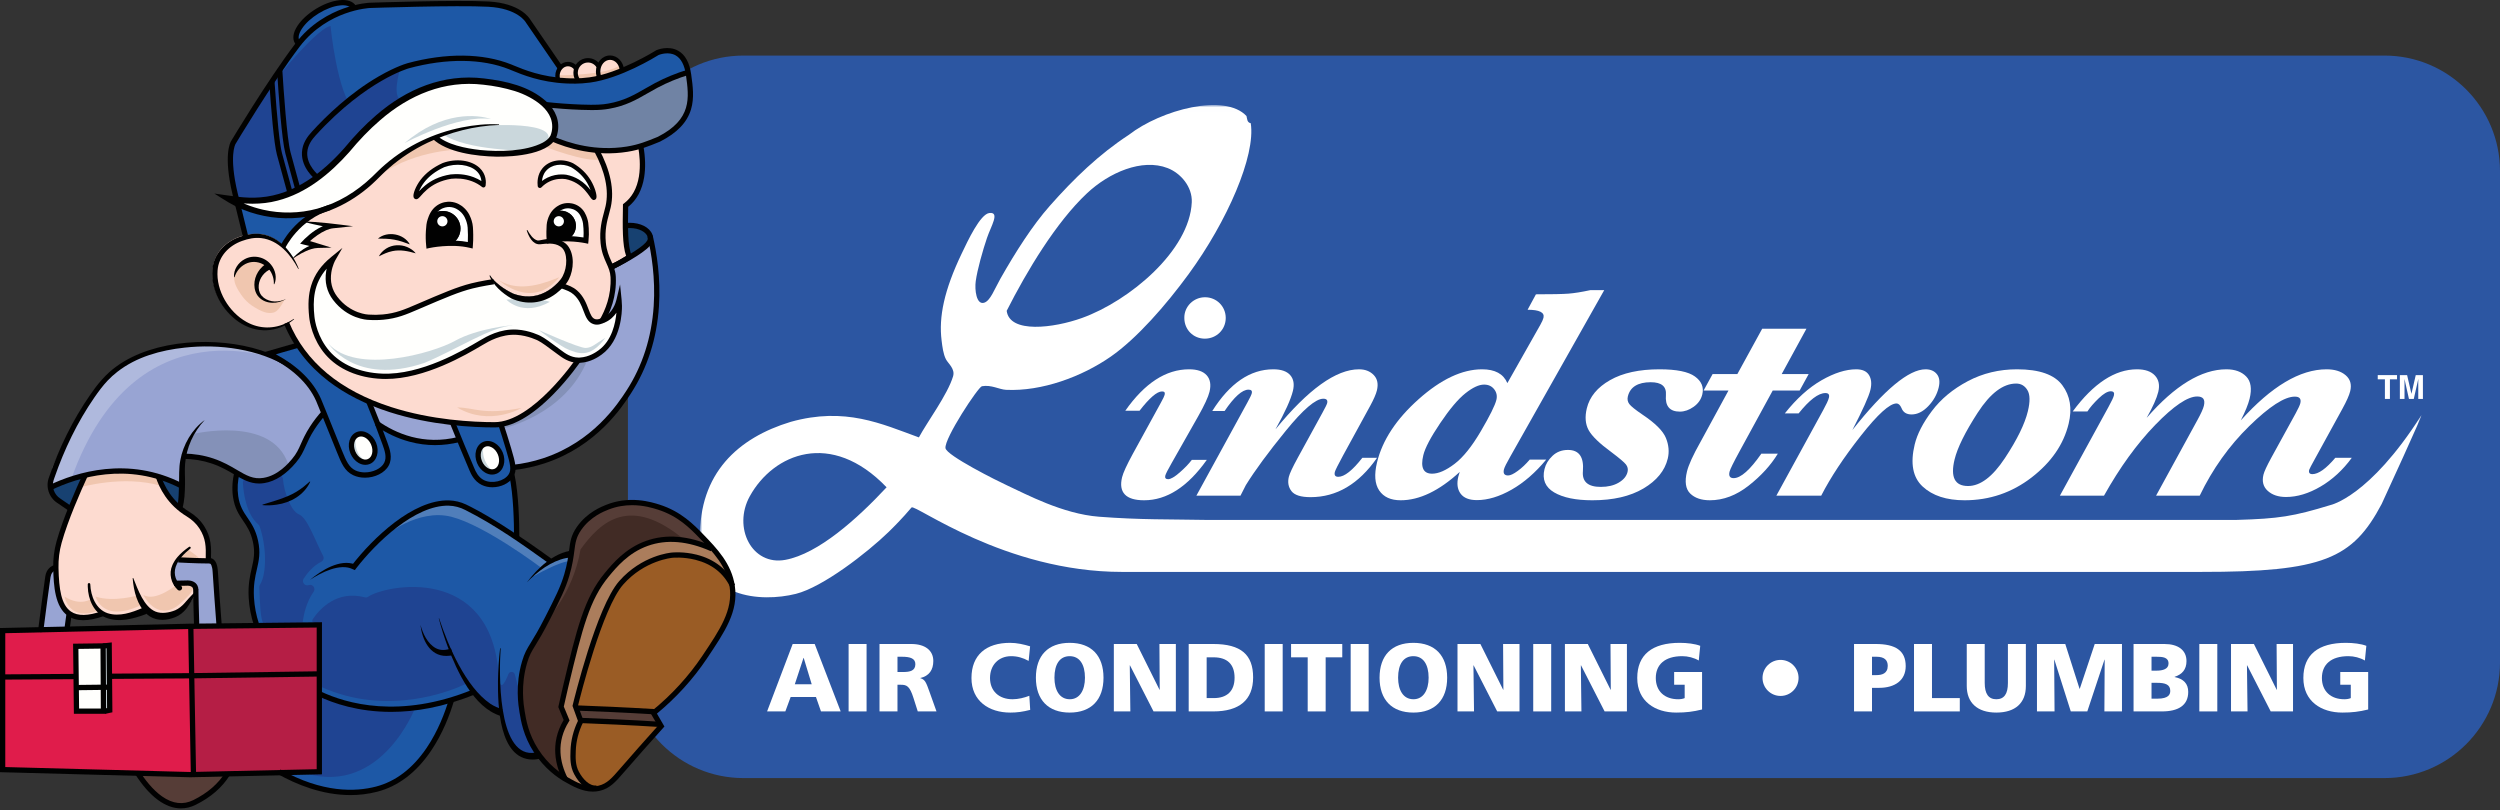 <svg width="500" height="162" viewBox="0 0 500 162" fill="none" xmlns="http://www.w3.org/2000/svg">
<rect x="0" y="0" width="500" height="162" fill="#333333" stroke="none"/>
<g clip-path="url(#clip0_382_326)">
<path d="M476.886 11.114H148.7C135.935 11.114 125.587 21.463 125.587 34.228V132.502C125.587 145.268 135.935 155.616 148.7 155.616H476.886C489.651 155.616 499.999 145.268 499.999 132.502V34.228C499.999 21.463 489.651 11.114 476.886 11.114Z" fill="#2C56A2"/>
<mask id="mask0_382_326" style="mask-type:luminance" maskUnits="userSpaceOnUse" x="139" y="21" width="346" height="127">
<path d="M484.582 21.011H140V147.461H484.582V21.011Z" fill="white"/>
</mask>
<g mask="url(#mask0_382_326)">
<path fill-rule="evenodd" clip-rule="evenodd" d="M149.975 99.219C146.487 105.503 150.373 113.206 157.065 111.97C163.668 110.75 171.45 103.759 177.318 97.459C166.221 85.883 154.69 90.72 149.975 99.219ZM216.373 63.605C225.882 60.192 237.934 50.129 238.355 40.446C238.488 37.398 236.189 34.657 233.538 33.622C228.379 31.615 221.787 34.544 217.406 38.649C211.213 44.451 205.358 54.223 201.337 62.167C201.93 66.758 210.782 65.609 216.373 63.605ZM224.397 114.383C200.954 114.383 182.953 100.72 182.305 101.495C180.535 103.606 178.645 105.497 177.714 106.399C173.377 110.602 164.541 117.43 159.175 118.772C152.17 120.524 140.189 119.66 140.003 107.611C139.804 94.699 147.548 87.576 158.152 84.368C169.037 81.332 176.318 84.767 183.777 87.481C185.456 84.347 189.496 78.963 190.613 75.274C191.07 73.763 189.626 72.701 189.192 71.863C188.648 70.818 188.473 69.344 188.319 68.093C187.736 63.397 188.812 58.063 192.353 50.678C193.516 48.25 196.04 42.784 197.896 42.598C200.031 42.384 198.2 45.206 197.384 47.626C196.583 49.99 195.464 53.893 195.145 56.244C194.913 57.958 195.27 60.997 196.809 60.551C198.071 60.187 198.895 57.824 200.1 55.704C203.127 50.372 206.471 45.117 209.969 41.161C214.808 35.689 219.811 30.863 225.751 26.979C232.26 21.932 244.997 18.584 249.296 23.207C249.454 23.769 249.378 24.486 250.15 24.645C251.171 31.154 245.419 44.295 237.738 54.806C233.201 61.015 227.388 67.675 222.152 71.325C216.392 75.337 208.352 78.312 201.213 77.966C199.856 77.9 198.266 76.91 196.387 77.246C195.633 77.383 188.826 87.718 189.097 89.633C189.304 91.101 199.445 96.18 201.613 97.174C205.173 98.809 212.513 102.781 219.79 103.344C228.062 103.983 234.015 103.845 241.082 103.983H447.31C455.78 103.741 458.673 103.282 466.095 101.01C466.095 101.01 473.833 99.419 484.202 83.161C485.156 81.665 476.332 100.799 476.332 100.799C470.536 111.755 464.65 114.4 440.162 114.382H224.398L224.397 114.383Z" fill="white"/>
</g>
<path d="M238.361 91.977H241.36C237.536 97.361 233.358 100.055 228.827 100.055C226.996 100.055 225.709 99.67 224.971 98.896C224.232 98.123 224.047 96.975 224.416 95.451C224.631 94.56 225.349 92.997 226.571 90.758L232.189 80.514C232.625 79.722 232.871 79.207 232.928 78.971C232.986 78.733 232.973 78.558 232.891 78.451C232.807 78.34 232.647 78.287 232.41 78.287C231.399 78.287 229.899 79.574 227.909 82.147H225.058C228.935 76.623 233.188 73.861 237.817 73.861C239.452 73.861 240.626 74.26 241.34 75.059C242.053 75.856 242.241 76.956 241.902 78.356C241.654 79.382 240.899 81.014 239.639 83.251L234.318 92.635C233.559 93.961 233.136 94.797 233.054 95.139C233 95.364 233.022 95.532 233.121 95.654C233.222 95.777 233.39 95.838 233.627 95.838C234.141 95.838 234.906 95.397 235.921 94.511C236.937 93.626 237.749 92.783 238.36 91.978L238.361 91.977Z" fill="white"/>
<path d="M239.276 99.133L249.455 80.543C249.981 79.592 250.279 78.971 250.351 78.672C250.414 78.415 250.389 78.226 250.279 78.109C250.169 77.989 249.976 77.93 249.698 77.93C248.448 77.93 246.853 79.356 244.915 82.205H242.45C245.956 76.643 250.027 73.861 254.663 73.861C256.229 73.861 257.353 74.246 258.037 75.019C258.722 75.792 258.905 76.842 258.584 78.169C258.172 79.871 257.009 82.435 255.096 85.859C261.642 77.861 267.21 73.862 271.801 73.862C273.028 73.862 274.009 74.242 274.746 75.004C275.482 75.765 275.693 76.789 275.384 78.075C275.201 78.826 274.755 79.854 274.044 81.161L268.635 91.053C267.602 92.955 267.048 94.064 266.971 94.382C266.813 95.036 267.041 95.362 267.656 95.362C268.885 95.362 270.488 94.094 272.469 91.56H275.409C271.764 96.807 267.328 99.431 262.102 99.431C260.18 99.431 258.913 99.029 258.294 98.227C257.676 97.425 257.5 96.472 257.769 95.363C257.928 94.709 258.52 93.442 259.55 91.561L264.496 82.534C265.063 81.505 265.374 80.872 265.43 80.632C265.574 80.038 265.319 79.743 264.666 79.743C263.14 79.743 260.629 81.891 257.133 86.188C253.636 90.483 250.982 94.096 249.168 97.027L248.096 99.134H239.277L239.276 99.133Z" fill="white"/>
<path d="M284.664 91.032C284.366 92.258 284.364 93.181 284.658 93.804C284.951 94.428 285.541 94.737 286.427 94.737C287.696 94.737 289.19 94.085 290.905 92.782C292.622 91.477 294.38 89.289 296.181 86.214C297.983 83.141 299.014 81.06 299.277 79.972C299.468 79.183 299.323 78.476 298.838 77.854C298.353 77.229 297.677 76.919 296.812 76.919C295.784 76.919 294.541 77.497 293.085 78.654C291.625 79.81 289.944 81.802 288.041 84.628C286.138 87.454 285.014 89.588 284.664 91.032L284.664 91.032ZM291.95 94.382C287.831 98.162 283.892 100.055 280.132 100.055C278.153 100.055 276.724 99.401 275.841 98.096C274.959 96.791 274.813 94.921 275.402 92.489C276.477 88.041 279.253 83.823 283.726 79.838C288.199 75.852 292.433 73.861 296.425 73.861C297.708 73.861 298.77 74.088 299.614 74.544C300.456 74.999 301.075 75.692 301.473 76.622L308.074 64.951C308.407 64.358 308.612 63.894 308.695 63.555C308.953 62.485 307.893 61.951 305.517 61.951L307.187 58.862C310.357 58.862 312.526 58.818 313.691 58.73C314.857 58.64 316.308 58.408 318.044 58.032H320.844L302.08 91.276C301.318 92.603 300.888 93.469 300.79 93.875C300.593 94.685 300.872 95.093 301.621 95.093C302.077 95.093 302.717 94.794 303.545 94.186C304.375 93.585 305.175 92.827 305.949 91.915H309.247C307.084 94.527 304.78 96.533 302.329 97.927C299.876 99.323 297.559 100.022 295.377 100.022C293.83 100.022 292.74 99.587 292.107 98.714C291.473 97.843 291.328 96.707 291.667 95.3C291.72 95.083 291.813 94.775 291.948 94.379L291.95 94.382Z" fill="white"/>
<path d="M308.901 93.818C309.139 92.829 309.675 91.942 310.51 91.158C311.34 90.377 312.37 89.987 313.598 89.987C315.817 89.987 316.81 91.403 316.582 94.234C316.389 96.33 317.581 97.38 320.154 97.38C321.581 97.38 322.779 97.095 323.747 96.523C324.719 95.95 325.305 95.238 325.51 94.39C325.645 93.837 325.537 93.338 325.189 92.894C324.842 92.448 323.878 91.635 322.303 90.447C319.896 88.689 318.37 87.213 317.721 86.015C317.072 84.817 316.951 83.37 317.362 81.668C317.923 79.352 319.471 77.472 322.009 76.027C324.545 74.583 327.842 73.861 331.902 73.861C335.307 73.861 337.672 74.34 338.991 75.3C340.313 76.261 340.804 77.454 340.459 78.88C340.217 79.889 339.638 80.716 338.731 81.359C337.823 82.002 336.902 82.325 335.973 82.325C333.934 82.325 333.004 81.216 333.184 78.998C333.316 77.296 332.307 76.444 330.148 76.444C328.862 76.444 327.834 76.681 327.064 77.156C326.298 77.63 325.799 78.341 325.568 79.29C325.431 79.864 325.53 80.374 325.869 80.817C326.206 81.261 327.09 81.97 328.517 82.939C331.058 84.638 332.611 86.191 333.183 87.596C333.754 88.998 333.876 90.374 333.553 91.717C332.969 94.131 331.347 96.124 328.692 97.695C326.03 99.269 322.627 100.055 318.467 100.055C315.16 100.055 312.616 99.528 310.832 98.482C309.047 97.432 308.4 95.878 308.9 93.819L308.901 93.818Z" fill="white"/>
<path d="M352.274 90.727H355.57C354.159 93.047 352.213 95.18 349.732 97.127C347.249 99.078 344.664 100.054 341.972 100.054C340.268 100.054 338.959 99.602 338.039 98.702C337.12 97.802 336.904 96.329 337.398 94.291C337.713 92.986 338.611 91.023 340.084 88.409L345.695 78.107H340.717L342.523 74.809H347.473L352.434 65.752H361.284L356.341 74.809H361.736L359.928 78.107H354.545L347.95 90.194C346.707 92.469 346.027 93.846 345.914 94.32C345.807 94.756 345.821 95.084 345.958 95.301C346.093 95.518 346.35 95.628 346.725 95.628C348.15 95.628 349.999 93.996 352.274 90.725V90.727Z" fill="white"/>
<path d="M355.272 99.133L364.65 82C365.286 80.85 365.664 80.028 365.783 79.534C365.932 78.92 365.698 78.612 365.084 78.612C363.673 78.612 361.89 79.971 359.725 82.68H356.964C359.301 79.731 361.747 77.524 364.299 76.058C366.85 74.594 369.168 73.861 371.246 73.861C372.473 73.861 373.324 74.246 373.803 75.019C374.276 75.791 374.372 76.78 374.079 77.988C373.764 79.294 372.561 81.967 370.474 86.008C376.888 77.91 381.767 73.862 385.112 73.862C386.102 73.862 386.857 74.184 387.373 74.827C387.892 75.472 388.011 76.366 387.734 77.514C387.397 78.901 386.702 80.142 385.643 81.243C384.587 82.34 383.474 82.89 382.307 82.89C381.297 82.89 380.627 82.464 380.299 81.612C380.031 81.001 379.701 80.691 379.305 80.691C377.94 80.691 375.554 82.849 372.155 87.167C368.756 91.483 366.117 95.473 364.243 99.133H355.273H355.272Z" fill="white"/>
<path d="M390.911 91.907C390.485 93.673 390.495 94.997 390.945 95.879C391.395 96.763 392.284 97.203 393.609 97.203C396.066 97.203 398.517 95.35 400.969 91.642C403.42 87.933 404.956 84.801 405.575 82.243C406.043 80.301 406.013 78.893 405.481 78.021C404.951 77.148 404.2 76.711 403.23 76.711C400.617 76.711 398.053 78.656 395.539 82.54C393.024 86.429 391.483 89.549 390.911 91.907ZM382.94 88.888C383.442 86.81 384.593 84.576 386.388 82.19C388.183 79.805 390.571 77.821 393.559 76.236C396.547 74.653 399.831 73.861 403.415 73.861C407.869 73.861 410.882 74.921 412.459 77.038C414.036 79.157 414.461 81.72 413.733 84.729C412.731 88.869 410.26 92.454 406.32 95.495C402.376 98.534 397.91 100.054 392.92 100.054C389.297 100.054 386.5 99.138 384.528 97.307C382.555 95.476 382.027 92.67 382.94 88.888Z" fill="white"/>
<path d="M411.982 99.133L421.69 81.403C422.324 80.257 422.687 79.483 422.783 79.088C422.851 78.81 422.831 78.602 422.727 78.464C422.619 78.327 422.427 78.256 422.15 78.256C421.514 78.256 420.705 78.733 419.721 79.681C418.735 80.631 417.989 81.504 417.48 82.295H414.541C418.693 76.672 422.98 73.861 427.4 73.861C429.023 73.861 430.218 74.277 430.99 75.11C431.759 75.941 431.98 77.028 431.657 78.373C431.348 79.641 430.576 81.374 429.331 83.573C434.975 77.099 440.294 73.861 445.284 73.861C446.987 73.861 448.305 74.34 449.242 75.3C450.18 76.261 450.406 77.742 449.922 79.741C449.652 80.849 449.065 82.294 448.159 84.076C454.285 77.266 460.001 73.861 465.308 73.861C466.933 73.861 468.206 74.257 469.135 75.05C470.062 75.842 470.366 76.901 470.044 78.227C469.848 79.041 469.325 80.219 468.478 81.762L463.1 91.559C462.296 93.006 461.874 93.806 461.836 93.965C461.695 94.539 461.914 94.827 462.489 94.827C463.064 94.827 463.766 94.556 464.534 94.008C465.299 93.464 466.142 92.649 467.062 91.558H470.359C468.579 93.996 466.5 95.91 464.126 97.305C461.746 98.701 459.437 99.398 457.199 99.398C455.673 99.398 454.458 98.993 453.555 98.18C452.652 97.368 452.364 96.291 452.69 94.943C452.837 94.329 453.358 93.202 454.252 91.558L459.127 82.679C459.657 81.709 459.972 81.033 460.064 80.652C460.279 79.767 459.91 79.325 458.964 79.325C456.906 79.325 453.869 81.293 449.84 85.227C445.815 89.164 442.515 93.799 439.942 99.132H431.214L439.449 84.076C440.181 82.751 440.625 81.78 440.774 81.166C440.925 80.532 440.891 80.063 440.67 79.755C440.447 79.449 440.036 79.296 439.442 79.296C437.522 79.296 434.727 81.187 431.058 84.969C427.392 88.749 423.971 93.472 420.801 99.133H411.981H411.982Z" fill="white"/>
<path d="M236.866 63.59C236.827 61.304 238.721 59.449 241.007 59.449C243.293 59.449 245.148 61.263 245.148 63.59C245.148 65.917 243.294 67.731 240.967 67.731C238.641 67.731 236.866 65.915 236.866 63.59Z" fill="white"/>
<path d="M479.407 75.021V75.864H477.983V79.785H476.981V75.864H475.548V75.021H479.407Z" fill="white"/>
<path d="M483.149 75.021H484.582V79.785H483.654V76.562C483.654 76.47 483.654 76.341 483.658 76.173C483.658 76.006 483.661 75.877 483.661 75.786L482.757 79.784H481.79L480.895 75.786C480.895 75.876 480.895 76.006 480.898 76.173C480.901 76.34 480.902 76.47 480.902 76.562V79.785H479.973V75.021H481.422L482.289 78.767L483.149 75.021Z" fill="white"/>
<path d="M356.109 139.188C358.099 139.188 359.713 137.574 359.713 135.584C359.713 133.593 358.099 131.98 356.109 131.98C354.118 131.98 352.505 133.593 352.505 135.584C352.505 137.574 354.118 139.188 356.109 139.188Z" fill="white"/>
<path d="M164.197 142.284L163.192 139.405H158.13L157.068 142.284H153.417L158.536 128.799H162.941L168.137 142.284H164.197ZM160.739 131.581H160.7L158.962 136.855H162.342L160.739 131.581Z" fill="white"/>
<path d="M169.721 142.284V128.799H173.314V142.284H169.721Z" fill="white"/>
<path d="M183.553 142.284L182.703 139.618C181.95 137.222 181.351 136.952 180.191 136.952H179.495V142.284H175.902V128.799H182.258C184.981 128.799 186.662 130.055 186.662 132.2C186.662 133.977 185.832 135.194 184.073 135.6V135.639C185.02 135.89 185.252 136.566 185.87 138.285L187.3 142.284H183.552H183.553ZM180.636 134.402C182.008 134.402 183.071 134.15 183.071 132.837C183.071 131.717 182.105 131.35 180.424 131.35H179.497V134.402H180.637H180.636Z" fill="white"/>
<path d="M206.039 141.975C204.552 142.361 203.393 142.517 202.06 142.517C197.791 142.517 194.294 140.198 194.294 135.6C194.294 131.002 197.23 128.568 202.002 128.568C203.413 128.568 204.726 128.877 206.02 129.264L205.73 132.181C204.571 131.544 203.45 131.234 202.234 131.234C199.703 131.234 198.003 133.03 198.003 135.6C198.003 138.17 199.761 139.85 202.504 139.85C203.663 139.85 204.88 139.542 205.866 139.155L206.04 141.975H206.039Z" fill="white"/>
<path d="M207.178 135.542C207.178 131.118 209.613 128.568 213.939 128.568C218.266 128.568 220.7 131.118 220.7 135.542C220.7 139.965 218.247 142.516 213.939 142.516C209.632 142.516 207.178 139.947 207.178 135.542ZM216.992 135.542C216.992 132.876 215.911 131.234 213.94 131.234C211.97 131.234 210.888 132.818 210.888 135.542C210.888 137.995 211.893 139.85 213.96 139.85C215.912 139.85 216.993 138.072 216.993 135.542H216.992Z" fill="white"/>
<path d="M230.708 142.284L225.994 133.069H225.955L226.071 142.284H222.768V128.799H227.346L231.905 137.956H231.944L231.885 128.799H235.17V142.284H230.708Z" fill="white"/>
<path d="M237.739 142.284V128.799H242.646C248.229 128.799 250.624 130.963 250.624 135.483C250.624 140.004 247.842 142.283 242.664 142.283H237.738L237.739 142.284ZM242.761 139.618C245.35 139.618 246.915 138.266 246.915 135.542C246.915 132.817 245.408 131.465 242.723 131.465H241.331V139.618H242.761Z" fill="white"/>
<path d="M252.942 142.284V128.799H256.535V142.284H252.942Z" fill="white"/>
<path d="M261.538 142.284V131.465H258.215V128.799H268.454V131.465H265.131V142.284H261.538H261.538Z" fill="white"/>
<path d="M270.135 142.284V128.799H273.729V142.284H270.135Z" fill="white"/>
<path d="M275.911 135.542C275.911 131.118 278.345 128.568 282.672 128.568C286.998 128.568 289.433 131.118 289.433 135.542C289.433 139.965 286.98 142.516 282.672 142.516C278.364 142.516 275.911 139.947 275.911 135.542ZM285.725 135.542C285.725 132.876 284.643 131.234 282.673 131.234C280.702 131.234 279.621 132.818 279.621 135.542C279.621 137.995 280.625 139.85 282.692 139.85C284.644 139.85 285.726 138.072 285.726 135.542H285.725Z" fill="white"/>
<path d="M299.44 142.284L294.726 133.069H294.688L294.804 142.284H291.5V128.799H296.078L300.637 137.956H300.676L300.618 128.799H303.902V142.284H299.44Z" fill="white"/>
<path d="M306.646 142.284V128.799H310.239V142.284H306.646Z" fill="white"/>
<path d="M320.922 142.284L316.208 133.069H316.17L316.286 142.284H312.982V128.799H317.56L322.119 137.956H322.158L322.1 128.799H325.384V142.284H320.922Z" fill="white"/>
<path d="M336.936 136.952H334.83V134.402H340.413V141.897C338.598 142.341 337.226 142.516 335.236 142.516C331.044 142.516 327.45 140.275 327.45 135.599C327.45 130.923 330.445 128.567 335.95 128.567C337.399 128.567 339.022 128.76 340.045 129.166L339.755 132.102C338.79 131.542 337.592 131.233 336.452 131.233C332.956 131.233 331.159 132.933 331.159 135.599C331.159 138.265 332.955 139.85 335.641 139.85C336.124 139.85 336.607 139.772 336.935 139.618V136.952H336.936Z" fill="white"/>
<path d="M370.806 142.284V128.799H375.134C379.113 128.799 381.142 130.132 381.142 133.223C381.142 136.102 378.94 137.569 375.83 137.569H374.4V142.283H370.806V142.284ZM375.288 135.02C376.351 135.02 377.549 134.73 377.549 133.166C377.549 132.007 376.853 131.35 375.308 131.35H374.401V135.02H375.289H375.288Z" fill="white"/>
<path d="M382.802 142.284V128.799H386.396V139.618H391.959V142.284H382.802Z" fill="white"/>
<path d="M401.58 128.8H405.173V137.204C405.173 140.585 403.067 142.516 399.262 142.516C395.457 142.516 393.351 140.526 393.351 137.204V128.8H396.944V136.586C396.944 138.749 397.698 139.85 399.263 139.85C400.829 139.85 401.582 138.769 401.582 136.624V128.8H401.58Z" fill="white"/>
<path d="M420.878 142.284L420.937 131.929H420.898L417.459 142.284H414.156L410.871 131.929H410.833L410.91 142.284H407.394V128.799H413.054L415.913 137.763H415.952L418.947 128.799H424.394V142.284H420.878Z" fill="white"/>
<path d="M426.711 142.284V128.799H432.874C435.637 128.799 437.297 130.035 437.297 132.218C437.297 133.919 436.409 134.885 434.921 135.367V135.406C436.717 135.773 437.645 136.739 437.645 138.381C437.645 141.104 435.616 142.283 432.39 142.283H426.71L426.711 142.284ZM431.29 134.131C432.546 134.131 433.705 133.823 433.705 132.701C433.705 131.446 432.526 131.35 431.309 131.35H430.305V134.131H431.29ZM431.483 139.734C433.763 139.734 434.052 138.845 434.052 138.169C434.052 136.875 432.99 136.566 431.445 136.566H430.305V139.734H431.483Z" fill="white"/>
<path d="M439.866 142.284V128.799H443.46V142.284H439.866Z" fill="white"/>
<path d="M454.143 142.284L449.429 133.069H449.391L449.506 142.284H446.203V128.799H450.781L455.34 137.956H455.379L455.321 128.799H458.605V142.284H454.143Z" fill="white"/>
<path d="M470.158 136.952H468.052V134.402H473.635V141.897C471.819 142.341 470.448 142.516 468.458 142.516C464.266 142.516 460.672 140.275 460.672 135.599C460.672 130.923 463.667 128.567 469.172 128.567C470.621 128.567 472.244 128.76 473.267 129.166L472.977 132.102C472.012 131.542 470.814 131.233 469.674 131.233C466.178 131.233 464.381 132.933 464.381 135.599C464.381 138.265 466.177 139.85 468.863 139.85C469.346 139.85 469.828 139.772 470.157 139.618V136.952H470.158Z" fill="white"/>
<path d="M146.408 117.133C147.123 122.029 144.502 125.938 140.878 131.34C138.945 134.22 135.812 138.243 130.972 142.235C125.139 141.88 119.29 141.63 115.173 141.479L115.014 141.038C115.014 141.038 119.694 121.556 124.202 116.45C128.713 111.347 134.413 110.92 134.413 110.92C134.413 110.92 142.85 109.994 146.357 116.819C146.376 116.923 146.391 117.027 146.407 117.133L146.408 117.133Z" fill="#9A5C25"/>
<path d="M115.173 141.48L116.083 143.997L116.12 144.103C115.517 145.311 114.678 147.387 114.587 150.058C114.54 151.457 114.489 153.021 115.267 154.481C116.193 156.217 117.678 157.701 119.313 157.507L119.329 157.624C117.008 157.959 114.909 156.764 113.14 155.758C113.095 155.734 113.047 155.705 112.994 155.673C111.467 152.638 110.522 148.385 113.28 143.932C112.542 142.177 112.173 141.254 112.173 141.254C112.37 140.335 112.683 138.914 113.094 137.189C115.88 125.55 117.353 119.632 121.314 114.84C122.851 112.982 125.315 110.003 129.351 108.561C133.856 106.95 138.46 107.918 142.342 109.644L142.477 109.525C144.277 111.58 145.846 113.884 146.356 116.821C142.849 109.995 134.412 110.922 134.412 110.922C134.412 110.922 128.712 111.349 124.201 116.452C119.693 121.558 115.013 141.04 115.013 141.04L115.172 141.481L115.173 141.48Z" fill="#AB7D5C"/>
<path d="M107.803 150.949C107.596 150.665 107.389 150.367 107.187 150.057C105.185 146.955 104.684 144.075 104.381 142.23C104.134 140.722 103.539 136.822 104.891 132.277C105.762 129.354 106.452 129.465 109.484 123.513C111.534 119.491 112.559 117.478 113.313 114.919C113.836 113.145 114.064 111.808 114.219 110.7C114.505 108.618 114.532 107.357 115.782 105.563C117.678 102.838 120.412 101.726 121.482 101.307C125.951 99.557 129.994 100.771 131.691 101.307C135.891 102.637 138.37 105.199 140.285 107.177C141.017 107.936 141.766 108.709 142.48 109.524L142.345 109.643C138.463 107.918 133.859 106.949 129.354 108.56C125.318 110.002 122.855 112.98 121.317 114.839C117.356 119.632 115.883 125.549 113.097 137.188C112.686 138.913 112.373 140.334 112.176 141.252C112.176 141.252 112.545 142.176 113.283 143.931C110.525 148.383 111.47 152.637 112.997 155.672C112.079 155.138 109.814 153.681 107.804 150.948L107.803 150.949Z" fill="#563D37"/>
<path d="M119.29 29.935C115.756 29.633 112.7 28.643 110.38 27.631C110.555 27.387 110.683 27.127 110.762 26.85C111.506 24.261 110.479 22.265 108.968 20.8C111.814 21.108 114.254 21.259 116.221 21.331C119.147 21.437 120.402 21.353 121.693 21.124C125.877 20.394 128.147 18.596 131.23 16.961C132.807 16.124 134.909 15.166 137.596 14.343C137.626 14.5 137.652 14.664 137.676 14.831C138.319 19.44 138.945 24.068 131.753 27.726C130.678 28.164 129.488 28.671 128.1 29.091C127.277 29.343 126.384 29.561 125.405 29.717C123.254 30.062 121.202 30.1 119.291 29.935H119.29Z" fill="#7083A4"/>
<path d="M124.354 14.022C128.288 12.41 131.453 10.409 131.453 10.409C131.453 10.409 136.474 8.205 137.597 14.343C134.91 15.166 132.807 16.125 131.231 16.961C128.148 18.596 125.878 20.393 121.694 21.124C120.404 21.352 119.148 21.437 116.222 21.331C114.254 21.259 111.814 21.109 108.969 20.8C106.675 18.565 103.269 17.556 103.269 17.556C103.269 17.556 97.571 15.607 91.574 16.133C85.577 16.656 77.76 19.637 69.31 29.925C67.271 32.224 65.301 34.02 63.418 35.416L63.389 35.373C63.389 35.373 60.739 33.3 60.88 30.39C60.968 28.627 62.035 27.348 62.715 26.601C72.928 15.387 81.605 13.033 81.605 13.033C83.593 12.494 93.419 9.828 101.995 13.258C103.559 13.884 106.883 15.435 111.582 15.926C112.113 15.981 112.663 16.023 113.228 16.05C113.791 16.077 114.561 16.109 115.515 16.075C116.213 16.053 117.006 15.997 117.888 15.881C118.541 15.793 119.21 15.665 119.879 15.504C121.395 15.137 122.926 14.606 124.356 14.023L124.354 14.022Z" fill="#1D58A6"/>
<path d="M131.979 144.74L132.198 145.122C128.667 149.049 126.076 152.006 124.372 153.971C122.75 155.843 121.666 157.115 119.779 157.545C119.627 157.579 119.479 157.606 119.33 157.625L119.314 157.508C117.678 157.702 116.194 156.218 115.268 154.481C114.49 153.021 114.541 151.457 114.588 150.059C114.679 147.388 115.517 145.312 116.121 144.104L116.084 143.998L116.126 143.981C120.395 144.143 126.22 144.398 131.942 144.762L131.979 144.741V144.74Z" fill="#9A5C25"/>
<path d="M131.979 144.74L131.942 144.762C126.22 144.398 120.395 144.143 116.126 143.981L116.084 143.997L115.174 141.48C119.291 141.631 125.14 141.881 130.973 142.236C130.875 142.322 130.771 142.403 130.671 142.486L131.979 144.74H131.979Z" fill="#563D37"/>
<path d="M123.578 52.645C126.063 51.328 129.193 49.491 129.857 48.27C130.043 47.93 130.088 47.572 130.015 47.221C131.692 54.416 132.988 67.033 125.719 78.266C124.047 80.855 118.971 88.699 108.704 92.058C106.57 92.757 104.515 93.165 102.595 93.375L102.542 93.378C102.497 92.507 102.189 91.379 101.695 89.719C101.265 88.269 100.747 86.597 100.14 84.738C107.749 83.527 115.61 71.933 115.61 71.933C115.753 71.936 115.859 71.933 115.939 71.928C117.981 71.816 119.452 70.762 119.985 70.377C123.856 67.6 123.84 61.736 123.835 61.082C123.83 60.602 123.798 60.206 123.771 59.959C123.673 60.373 123.031 62.904 120.736 63.894C120.62 63.944 120.506 63.991 120.392 64.04C121.551 62.046 122.787 59.014 122.601 55.284C122.564 54.522 122.385 53.89 122.149 53.285L122.263 53.274C122.717 53.072 123.158 52.852 123.572 52.632L123.58 52.645H123.578Z" fill="#98A4D3"/>
<path d="M130.014 47.221C130.088 47.572 130.043 47.931 129.857 48.27C129.193 49.492 126.063 51.328 123.577 52.645L123.569 52.632C124.498 52.133 125.3 51.625 125.831 51.262C125.224 49.892 125.061 47.661 125.043 45.015H125.077C127.753 44.723 129.676 45.878 129.999 47.158C130.005 47.179 130.01 47.2 130.013 47.221H130.014Z" fill="#174171"/>
<path d="M128.119 29.157C128.718 32.556 128.947 38.07 125.081 40.993C125.057 42.397 125.033 43.754 125.044 45.015C125.063 47.662 125.225 49.892 125.832 51.262C125.301 51.625 124.499 52.133 123.57 52.632C123.156 52.852 122.716 53.072 122.261 53.274L122.147 53.285C121.629 51.947 120.828 50.723 120.608 48.456C120.284 45.132 121.213 42.973 121.603 41.197C122.158 38.664 122.023 35.035 119.291 29.935C121.202 30.099 123.255 30.063 125.405 29.717C126.384 29.56 127.277 29.343 128.1 29.091L128.119 29.157Z" fill="#FDDBD0"/>
<path d="M124.343 13.892C124.346 13.934 124.351 13.977 124.354 14.022C122.926 14.606 121.393 15.137 119.877 15.503C119.691 15.112 119.585 14.661 119.585 14.181C119.585 13.82 119.646 13.477 119.755 13.161C120.102 12.141 120.963 11.419 121.97 11.419C123.204 11.419 124.218 12.503 124.343 13.892Z" fill="#FDDBD0"/>
<path d="M120.39 64.04C120.504 63.992 120.618 63.945 120.734 63.894C123.028 62.904 123.671 60.373 123.769 59.959C123.796 60.206 123.828 60.602 123.833 61.082C123.839 61.736 123.855 67.6 119.983 70.377C119.45 70.762 117.979 71.816 115.937 71.928C115.857 71.933 115.752 71.936 115.608 71.933C113.883 71.899 112.647 70.945 111.737 70.266C109.693 68.739 108.671 67.975 107.803 67.529C107.803 67.529 105.762 66.481 103.342 66.332C99.979 66.122 97.326 67.77 96.095 68.498C92.951 70.359 84.296 75.475 76.355 75.138C75.124 75.087 69.25 74.838 65.449 70.438C63.004 67.611 62.438 64.303 62.327 63.249C61.881 58.996 62.364 55.106 66.561 51.685C66.561 51.685 64.169 55.843 67.002 59.556C69.835 63.273 73.676 63.334 73.676 63.334C74.358 63.382 75.37 63.417 76.581 63.303C79.373 63.045 81.232 62.204 83.664 61.157C88.899 58.912 91.573 57.773 94.329 57.071C96.169 56.604 98.693 56.225 98.693 56.225L98.807 56.114C99.522 56.852 100.724 57.842 102.617 58.736C106.666 60.21 109.592 58.506 111.358 56.782L112.114 56.96C113.564 57.473 114.288 57.728 115.037 58.386C117.453 60.504 117.033 63.727 118.897 64.232C119.423 64.376 119.898 64.237 120.389 64.041L120.39 64.04Z" fill="#FFFFFD"/>
<path d="M110.709 42.517C110.301 43.063 110.117 43.615 110.014 43.942C109.804 44.603 109.791 45.137 109.77 46.207C109.756 46.942 109.791 47.551 109.825 47.965C111.209 47.649 112.658 47.593 113.901 47.638C115.751 47.707 117.134 48.002 117.134 48.002C117.2 47.386 117.251 46.552 117.184 45.567C117.131 44.747 117.094 44.258 116.874 43.642C116.682 43.107 116.353 42.187 115.41 41.569C114.534 40.993 113.639 41.014 113.382 41.028C112.339 41.086 111.648 41.615 111.388 41.818C111.109 42.037 110.886 42.275 110.709 42.517H110.709ZM56.642 49.051C57.263 49.646 57.781 50.293 58.203 50.909C58.346 51.116 58.477 51.32 58.596 51.517C59.316 50.895 61.498 49.162 63.547 49.04L60.948 48.339C60.948 48.339 63.895 45.24 66.595 45.092C64.524 44.752 61.519 44.343 60.645 44.227C61.691 43.364 62.955 42.541 64.455 41.904H64.458C68.143 40.741 71.902 38.548 75.455 34.948C79.151 31.202 83.213 28.837 86.938 27.344C91.395 31.591 107.418 31.815 110.381 27.63C112.701 28.642 115.757 29.632 119.291 29.934C122.023 35.035 122.158 38.664 121.603 41.196C121.213 42.973 120.284 45.131 120.608 48.455C120.828 50.722 121.63 51.946 122.147 53.284C122.383 53.889 122.561 54.521 122.599 55.283C122.785 59.013 121.55 62.045 120.39 64.039C119.899 64.236 119.423 64.374 118.898 64.23C117.034 63.726 117.454 60.502 115.038 58.384C114.289 57.726 113.565 57.471 112.115 56.958L111.358 56.781C109.593 58.504 106.667 60.208 102.618 58.735C100.725 57.84 99.522 56.85 98.808 56.112L98.694 56.223C98.694 56.223 96.169 56.603 94.33 57.07C91.574 57.771 88.901 58.91 83.665 61.156C81.233 62.202 79.374 63.044 76.582 63.301C75.371 63.415 74.359 63.381 73.677 63.333C73.677 63.333 69.835 63.272 67.003 59.554C64.17 55.84 66.562 51.683 66.562 51.683C62.364 55.105 61.882 58.994 62.328 63.247C62.439 64.301 63.005 67.609 65.45 70.437C69.251 74.836 75.125 75.085 76.356 75.136C84.297 75.473 92.952 70.357 96.096 68.496C97.327 67.769 99.98 66.12 103.343 66.33C105.762 66.479 107.804 67.527 107.804 67.527C108.672 67.973 109.694 68.738 111.738 70.264C112.648 70.944 113.884 71.897 115.609 71.931C115.609 71.931 107.747 83.525 100.139 84.736C99.717 84.808 99.297 84.842 98.88 84.842C96.948 84.842 93.968 84.765 90.453 84.374C85.467 83.825 79.403 82.649 73.708 80.177C68.239 77.806 63.109 74.246 59.605 68.902C58.748 67.601 57.991 66.191 57.348 64.67C56.894 64.928 56.372 65.183 55.785 65.387C55.067 65.642 54.255 65.825 53.361 65.868C49.44 66.051 45.579 63.43 43.572 59.233C43.447 58.994 41.185 54.443 43.62 50.62C45.122 48.26 47.61 47.448 48.261 47.23C48.523 47.142 48.781 47.068 49.033 47.004C52.44 46.147 54.933 47.403 56.643 49.048L56.642 49.051ZM118.76 39.445C118.996 39.328 118.648 37.717 117.761 36.222C116.731 34.486 115.311 33.471 114.363 32.922C112.305 31.952 110.019 32.372 108.809 33.809C107.742 35.075 107.896 36.676 107.941 37.045C108.302 36.673 108.857 36.193 109.638 35.816C111.135 35.089 112.54 35.187 113.164 35.272C113.777 35.397 114.627 35.641 115.514 36.172C117.709 37.486 118.485 39.581 118.76 39.446L118.76 39.445ZM96.655 36.941C96.71 36.583 96.899 35.017 95.571 33.777C94.063 32.372 91.215 31.964 88.652 32.912C87.471 33.448 85.7 34.441 84.421 36.138C83.314 37.601 82.881 39.178 83.173 39.29C83.518 39.423 84.484 37.376 87.221 36.088C88.323 35.57 89.385 35.331 90.147 35.209C90.925 35.126 92.675 35.031 94.541 35.74C95.51 36.109 96.202 36.58 96.654 36.943L96.655 36.941ZM94.013 48.934C94.055 48.446 94.096 47.731 94.077 46.866C94.053 45.607 94.04 44.975 93.8 44.198C93.631 43.646 93.277 42.544 92.242 41.697C91.948 41.456 91.164 40.835 89.98 40.766C89.688 40.749 88.674 40.729 87.681 41.403C87.033 41.844 86.643 42.414 86.388 42.935C86.219 43.275 86.106 43.596 86.022 43.845C85.773 44.57 85.73 45.146 85.669 46.11C85.595 47.27 85.65 48.255 85.725 48.98C85.725 48.98 88.019 48.47 90.769 48.542C91.817 48.569 92.932 48.677 94.013 48.935V48.934Z" fill="#FDDBD0"/>
<path d="M119.655 13.127L119.755 13.161C119.646 13.477 119.585 13.819 119.585 14.181C119.585 14.661 119.691 15.113 119.877 15.503C119.208 15.665 118.539 15.792 117.886 15.88C117.005 15.997 116.211 16.052 115.513 16.074L115.505 15.841C115.236 15.442 115.083 14.962 115.083 14.446C115.083 14.139 115.138 13.844 115.237 13.573C115.59 12.625 116.496 11.951 117.555 11.951C118.442 11.951 119.219 12.421 119.655 13.127Z" fill="#FDDBD0"/>
<path d="M117.761 36.222C118.648 37.716 118.996 39.328 118.76 39.445C118.483 39.581 117.709 37.486 115.513 36.171C114.626 35.64 113.777 35.396 113.163 35.271C112.539 35.186 111.134 35.088 109.637 35.815C108.856 36.192 108.301 36.672 107.94 37.044C107.895 36.675 107.741 35.074 108.808 33.808C110.019 32.372 112.305 31.952 114.362 32.921C115.31 33.47 116.73 34.485 117.761 36.221L117.761 36.222Z" fill="#FFFFFD"/>
<path d="M117.185 45.567C117.252 46.552 117.201 47.386 117.135 48.002C117.135 48.002 115.752 47.707 113.902 47.638C114.68 47.094 115.186 46.188 115.186 45.166C115.186 43.496 113.832 42.142 112.162 42.142C111.636 42.142 111.139 42.277 110.709 42.516C110.887 42.275 111.111 42.036 111.389 41.818C111.649 41.613 112.34 41.085 113.383 41.027C113.64 41.013 114.535 40.993 115.411 41.568C116.354 42.187 116.683 43.105 116.875 43.642C117.094 44.257 117.132 44.746 117.185 45.566V45.567Z" fill="white"/>
<path d="M115.505 15.84L115.513 16.074C114.56 16.108 113.789 16.076 113.227 16.049C112.661 16.023 112.112 15.98 111.58 15.925L111.586 15.869C111.503 15.617 111.461 15.346 111.461 15.062C111.461 14.441 111.674 13.878 112.021 13.456C112.403 12.991 112.95 12.702 113.558 12.702C114.203 12.702 114.78 13.029 115.164 13.544L115.236 13.574C115.138 13.845 115.081 14.139 115.081 14.447C115.081 14.962 115.236 15.443 115.503 15.841L115.505 15.84Z" fill="#FDDBD0"/>
<path d="M115.186 45.167C115.186 46.189 114.679 47.094 113.902 47.639C112.659 47.594 111.209 47.65 109.826 47.966C109.792 47.552 109.757 46.943 109.771 46.208C109.792 45.138 109.805 44.605 110.015 43.943C110.118 43.617 110.301 43.065 110.71 42.518C111.14 42.279 111.637 42.144 112.163 42.144C113.832 42.144 115.187 43.497 115.187 45.168L115.186 45.167Z" fill="#010101"/>
<path d="M63.829 134.669V124.864L51.265 125.002L51.262 124.822C50.752 123.272 50.341 121.448 50.227 119.401C49.928 113.977 52.019 112.453 51.05 108.096C50.105 103.845 47.684 103.357 47.084 99.186C46.837 97.47 47.004 95.875 47.347 94.476C49.139 95.527 50.626 96.326 52.75 95.981C55.88 95.471 58.089 92.843 58.766 92.039C60.552 89.912 60.454 88.526 62.395 85.505C63.173 84.294 63.983 83.28 64.732 82.452C65.334 83.946 66.29 86.32 67.886 90.244C68.725 92.312 69.325 93.73 70.809 94.442C72.972 95.479 76.238 94.652 77.255 92.718C77.945 91.407 77.43 89.909 76.955 88.595C76.536 87.433 76.052 86.12 75.495 84.677C78.84 86.973 84.574 89.599 91.799 87.773L91.828 87.762C92.707 89.902 93.549 91.904 94.348 93.767C94.642 94.455 95.213 95.745 96.522 96.39C98.349 97.291 101.097 96.677 102.142 95.042C102.176 94.987 102.209 94.933 102.24 94.878L102.346 94.915C103.164 98.711 103.297 104.215 103.297 107.382L103.286 107.398C105.755 109.055 108.107 110.722 110.022 112.114L110.075 112.204C111.331 111.437 112.748 110.832 114.217 110.702C114.062 111.809 113.834 113.147 113.311 114.921C112.557 117.48 111.532 119.492 109.482 123.515C106.45 129.467 105.76 129.356 104.889 132.279C103.538 136.824 104.132 140.724 104.379 142.232C104.682 144.077 105.184 146.958 107.185 150.059C107.387 150.369 107.594 150.666 107.801 150.951C103.022 152.154 101.012 147.598 100.227 142.384C98.159 141.829 96.318 140.273 94.729 138.281L94.723 138.284C93.181 138.913 91.678 139.444 90.223 139.885C77.679 143.671 68.445 140.83 63.844 138.642H63.828V134.67L63.829 134.669Z" fill="#1D58A6"/>
<path d="M70.769 1.496C72.646 1.016 73.907 0.965 73.907 0.965C73.907 0.965 91.299 0.365 97.645 0.712C103.993 1.062 105.591 4.111 105.591 4.111L111.971 13.414L112.021 13.456C111.673 13.878 111.461 14.441 111.461 15.062C111.461 15.346 111.503 15.617 111.586 15.869L111.58 15.925C106.881 15.434 103.557 13.884 101.993 13.257C93.418 9.827 83.592 12.492 81.603 13.032C81.603 13.032 72.926 15.386 62.713 26.601C62.033 27.347 60.966 28.627 60.878 30.39C60.737 33.3 63.387 35.373 63.387 35.373L63.416 35.415C62.086 36.402 60.799 37.188 59.559 37.812C58.946 35.598 58.107 32.537 57.549 30.445C56.838 27.78 56.193 18.583 55.898 13.892C57.095 12.145 58.306 10.44 59.463 8.911C59.54 8.807 59.62 8.706 59.697 8.608C63.228 4.122 67.778 2.263 70.767 1.496H70.769Z" fill="#1D58A6"/>
<path d="M64.458 41.904H64.455C58.078 43.914 51.927 42.844 47.474 40.669C47.408 40.398 47.341 40.12 47.27 39.83C50.028 40.162 53.687 40.301 57.998 38.529C58.511 38.317 59.032 38.081 59.559 37.812C60.799 37.188 62.087 36.402 63.416 35.415C65.299 34.018 67.269 32.224 69.308 29.925C77.758 19.637 85.574 16.655 91.572 16.132C97.57 15.606 103.267 17.555 103.267 17.555C103.267 17.555 106.674 18.564 108.967 20.799C110.478 22.265 111.505 24.261 110.762 26.849C110.682 27.126 110.554 27.385 110.379 27.63C107.416 31.814 91.394 31.591 86.936 27.344C83.211 28.836 79.149 31.201 75.453 34.948C71.901 38.548 68.142 40.741 64.456 41.904H64.458Z" fill="#FFFFFD"/>
<path d="M102.541 93.377C102.57 93.967 102.48 94.439 102.241 94.877C102.21 94.933 102.177 94.986 102.143 95.041C101.097 96.677 98.35 97.29 96.523 96.389C95.214 95.744 94.643 94.454 94.349 93.767C93.55 91.903 92.708 89.901 91.829 87.761C91.38 86.667 90.921 85.539 90.454 84.376C93.969 84.767 96.948 84.844 98.881 84.844C99.298 84.844 99.718 84.81 100.14 84.738C100.747 86.596 101.265 88.269 101.695 89.719C102.189 91.379 102.497 92.507 102.542 93.378L102.541 93.377ZM99.062 94.144C100.21 93.67 100.64 92.074 100.024 90.584C99.405 89.093 97.974 88.267 96.827 88.742C95.68 89.216 95.25 90.812 95.866 92.302C96.484 93.793 97.915 94.619 99.062 94.144Z" fill="#1D58A6"/>
<path d="M100.024 90.585C100.64 92.074 100.21 93.67 99.062 94.145C97.915 94.62 96.484 93.795 95.866 92.302C95.25 90.813 95.68 89.216 96.827 88.742C97.975 88.267 99.405 89.092 100.024 90.585Z" fill="#FFFFFD"/>
<path d="M95.572 33.776C96.899 35.016 96.711 36.582 96.655 36.941C96.203 36.577 95.51 36.107 94.542 35.738C92.676 35.029 90.926 35.125 90.148 35.206C89.386 35.328 88.324 35.567 87.222 36.085C84.486 37.372 83.519 39.42 83.174 39.287C82.882 39.176 83.315 37.599 84.422 36.135C85.702 34.439 87.472 33.446 88.653 32.909C91.215 31.961 94.064 32.371 95.572 33.775L95.572 33.776Z" fill="#FFFFFD"/>
<path d="M94.077 46.866C94.096 47.731 94.055 48.446 94.013 48.934C92.932 48.677 91.817 48.568 90.769 48.541L90.772 48.472C91.581 47.827 92.099 46.831 92.099 45.716C92.099 43.77 90.522 42.193 88.576 42.193C87.689 42.193 87.02 42.403 86.402 42.941L86.388 42.933C86.643 42.413 87.034 41.842 87.681 41.401C88.674 40.727 89.688 40.748 89.98 40.764C91.164 40.833 91.948 41.454 92.242 41.696C93.277 42.542 93.631 43.644 93.8 44.196C94.039 44.975 94.053 45.607 94.077 46.864V46.866Z" fill="white"/>
<path d="M91.828 87.762L91.799 87.773C84.574 89.6 78.84 86.974 75.495 84.677C74.966 83.299 74.372 81.794 73.708 80.18C79.403 82.652 85.467 83.828 90.453 84.377C90.921 85.54 91.379 86.668 91.828 87.762Z" fill="#98A4D3"/>
<path d="M92.098 45.716C92.098 46.831 91.581 47.826 90.771 48.472L90.768 48.541C88.018 48.469 85.724 48.979 85.724 48.979C85.65 48.255 85.594 47.269 85.668 46.109C85.73 45.145 85.772 44.57 86.021 43.844C86.107 43.595 86.218 43.273 86.388 42.934L86.401 42.942C87.019 42.404 87.688 42.194 88.575 42.194C90.521 42.194 92.098 43.771 92.098 45.717V45.716Z" fill="#010101"/>
<path d="M90.224 139.884L90.24 139.937C88.751 144.957 84.604 155.301 75.272 157.719C67.917 159.623 60.8 157.002 56.101 154.414L63.829 154.242V138.641H63.846C68.447 140.829 77.68 143.67 90.225 139.884H90.224Z" fill="#1D58A6"/>
<path d="M64.732 82.453C64.116 80.92 63.869 80.31 63.689 79.899C62.722 77.719 60.899 75.075 57.163 72.579C56.159 71.905 55.017 71.244 53.717 70.605C55.681 70.039 57.64 69.471 59.605 68.905C63.11 74.25 68.239 77.81 73.708 80.181C74.372 81.795 74.967 83.3 75.495 84.678C76.052 86.122 76.535 87.434 76.955 88.596C77.43 89.91 77.945 91.408 77.255 92.719C76.238 94.652 72.972 95.48 70.809 94.443C69.325 93.731 68.724 92.313 67.886 90.245C66.29 86.322 65.335 83.947 64.732 82.453ZM73.727 92.196C74.874 91.721 75.304 90.125 74.686 88.633C74.07 87.144 72.639 86.318 71.489 86.793C70.342 87.268 69.912 88.861 70.531 90.353C71.146 91.845 72.577 92.671 73.727 92.196Z" fill="#1D58A6"/>
<path d="M74.685 88.633C75.303 90.125 74.873 91.721 73.726 92.196C72.576 92.671 71.145 91.846 70.53 90.353C69.911 88.861 70.341 87.268 71.488 86.793C72.638 86.318 74.069 87.143 74.685 88.633Z" fill="#FFFFFD"/>
<path d="M70.676 1.317C70.713 1.376 70.742 1.434 70.769 1.495C67.78 2.263 63.229 4.121 59.698 8.607L59.682 8.594C59.571 8.496 59.475 8.381 59.396 8.253C58.493 6.782 60.285 4.04 63.402 2.123C66.516 0.21 69.774 -0.152 70.677 1.316L70.676 1.317Z" fill="#1D58A6"/>
<path d="M31.635 95.201C26.28 93.601 21.206 93.945 17.067 94.918C14.208 95.586 11.797 96.556 10.05 97.392L10.039 97.395C9.962 96.829 10.012 96.242 10.206 95.674C12.832 87.972 16.018 82.577 18.415 79.118C19.979 76.861 21.049 75.645 22.289 74.562C25.255 71.965 29.924 69.525 37.806 68.865C48.108 68.002 54.946 71.302 57.161 72.579C60.896 75.075 62.72 77.719 63.687 79.899C63.867 80.31 64.114 80.921 64.73 82.453C63.981 83.281 63.172 84.296 62.393 85.505C60.453 88.527 60.55 89.913 58.764 92.04C58.087 92.844 55.878 95.472 52.748 95.982C50.624 96.327 49.138 95.528 47.345 94.477C46.015 93.696 44.515 92.775 42.463 92.084C40.991 91.591 39.086 91.161 36.696 91.128C36.478 92.105 36.351 93.18 36.367 94.347C36.38 95.372 36.377 96.266 36.361 97.055L36.228 97.052C34.684 96.261 33.148 95.653 31.632 95.202L31.635 95.201Z" fill="#98A4D3"/>
<path d="M56.101 154.414L45.478 154.65L38.641 154.802V154.786L38.289 135.035L63.829 134.669V138.641V154.242L56.101 154.414Z" fill="#B51E45"/>
<path d="M63.829 124.865V134.669L38.289 135.035L38.114 125.253V125.149L39.295 125.135L43.787 125.085L51.266 125.003L63.829 124.865Z" fill="#B51E45"/>
<path d="M66.595 45.092C63.895 45.241 60.948 48.339 60.948 48.339L63.547 49.04C61.498 49.162 59.316 50.895 58.596 51.517C58.477 51.32 58.346 51.115 58.203 50.909C57.781 50.293 57.263 49.645 56.642 49.051C57.005 48.358 58.264 46.186 60.645 44.227C61.519 44.343 64.524 44.753 66.595 45.092Z" fill="#FFFFFD"/>
<path d="M60.645 44.227C58.264 46.186 57.005 48.358 56.642 49.051C54.932 47.404 52.439 46.149 49.032 47.007C48.7 45.69 48.201 43.661 47.474 40.669C51.926 42.844 58.078 43.914 64.455 41.904C62.955 42.541 61.691 43.364 60.645 44.227Z" fill="#1D58A6"/>
<path d="M57.55 30.445C58.108 32.538 58.947 35.599 59.56 37.812C59.032 38.081 58.512 38.317 57.999 38.529L57.991 38.511C57.375 36.278 56.454 32.927 55.856 30.687C55.243 28.388 54.678 21.243 54.346 16.307L54.29 16.27C54.819 15.477 55.357 14.68 55.899 13.892C56.193 18.583 56.839 27.779 57.55 30.445Z" fill="#1D58A6"/>
<path d="M57.991 38.511L57.999 38.529C53.688 40.301 50.029 40.162 47.27 39.83C47.191 39.495 47.109 39.151 47.021 38.795C45.072 30.748 46.62 28.401 46.62 28.401C46.62 28.401 50.174 22.444 54.29 16.271L54.346 16.308C54.678 21.243 55.243 28.388 55.856 30.688C56.453 32.928 57.375 36.279 57.991 38.511V38.511Z" fill="#1D58A6"/>
<path d="M38.641 154.802L45.478 154.65C44.344 156.477 42.345 158.662 38.854 160.384C33.922 162.813 29.732 157.984 27.504 154.532L38.034 154.814L38.641 154.801V154.802Z" fill="#563D37"/>
<path d="M39.139 118.883C39.13 118.461 39.125 118.121 39.125 117.906C39.125 116.306 37.275 116.507 37.275 116.507L35.098 116.549C34.496 115.575 33.973 113.873 35.494 111.765L35.627 111.858C35.627 111.858 39.225 112.057 41.624 112.057C41.624 112.057 42.875 111.508 43.024 114.306C43.127 116.244 43.544 121.782 43.788 125V125.085L39.297 125.135V125.05C39.241 123.048 39.169 120.412 39.139 118.882L39.139 118.883Z" fill="#98A4D3"/>
<path d="M28.752 121.88L28.455 122.135C24.756 123.726 22.338 123.624 20.755 122.791L20.675 122.946C17.36 124.124 15.198 123.949 13.791 122.924C11.572 121.308 11.216 117.582 11.133 113.698C11.131 113.598 11.128 113.494 11.128 113.396C11.123 111.736 11.338 110.082 11.784 108.484C12.381 106.338 13.247 103.943 14.155 101.663C15.177 99.101 16.255 96.682 17.068 94.918C21.207 93.946 26.28 93.601 31.636 95.201C32.236 96.99 33.446 99.468 35.876 101.496C36.383 101.924 36.94 102.328 37.559 102.702C38.656 103.368 39.616 104.241 40.306 105.322C41.751 107.576 41.703 109.384 41.623 112.058C39.223 112.058 35.626 111.859 35.626 111.859L35.493 111.766C33.971 113.873 34.495 115.575 35.097 116.55L37.274 116.508C37.274 116.508 39.124 116.306 39.124 117.907C39.124 118.123 39.13 118.462 39.138 118.884C38.633 119.596 38.025 120.442 37.303 121.446C36.66 122.335 35.761 123.02 34.714 123.352C31.711 124.3 29.871 123.328 28.751 121.881L28.752 121.88Z" fill="#FDDBD0"/>
<path d="M21.87 137.327L21.852 135.145L38.033 135.038L38.288 135.035L38.641 154.786V154.802L38.033 154.815L27.504 154.533L0.49 153.812V135.285H0.493L15.183 135.19L15.206 137.407L15.263 142.119H20.659L20.968 142.127L21.91 141.923L21.87 137.327Z" fill="#E01C4B"/>
<path d="M38.113 125.253L38.288 135.035L38.033 135.038L21.852 135.145L21.799 128.956L20.583 129.091V129.076L15.111 129.15L15.183 135.19L0.493 135.285H0.49V126.011L8.131 125.836L13.39 125.714L37.89 125.151L38.113 125.149V125.253Z" fill="#E01C4B"/>
<path d="M36.231 97.052L36.364 97.055C36.324 99.059 36.192 100.384 35.937 101.422L35.876 101.496C33.447 99.468 32.236 96.991 31.636 95.201C33.152 95.653 34.686 96.26 36.232 97.051L36.231 97.052Z" fill="#174171"/>
<path d="M21.87 137.327L21.91 141.923L20.967 142.128L20.66 142.12L20.63 137.343C21.044 137.338 21.456 137.333 21.869 137.327H21.87Z" fill="#CAD7DC"/>
<path d="M21.852 135.145L21.87 137.327C21.457 137.333 21.045 137.338 20.631 137.343L20.583 129.092L21.8 128.957L21.852 135.145H21.852Z" fill="#CAD7DC"/>
<path d="M20.631 137.343L20.66 142.12H15.263L15.207 137.407C17.012 137.385 18.823 137.365 20.631 137.343Z" fill="#FFFFFD"/>
<path d="M15.183 135.19L15.111 129.149L20.583 129.075V129.091L20.631 137.342C18.823 137.364 17.012 137.385 15.207 137.406L15.183 135.189V135.19Z" fill="#FFFFFD"/>
<path d="M17.068 94.917C16.256 96.683 15.178 99.101 14.155 101.663L13.996 101.6C13.208 101.058 12.422 100.519 11.634 99.98C10.739 99.367 10.181 98.416 10.04 97.394L10.051 97.391C11.798 96.555 14.209 95.586 17.068 94.916V94.917Z" fill="#174171"/>
<path d="M13.791 122.924L13.736 123.004L13.389 125.553L13.391 125.714L8.132 125.836V125.8C8.594 122.223 9.284 116.927 9.539 115.257C9.712 114.142 10.333 113.626 10.986 113.398L11.13 113.396C11.13 113.494 11.133 113.598 11.135 113.698C11.218 117.582 11.573 121.308 13.793 122.924H13.791Z" fill="#98A4D3"/>
<path d="M99.774 56.037C99.774 56.037 106.362 62.19 111.861 55.438C109.411 56.419 104.076 58.705 99.774 56.037Z" fill="#F0C6AF"/>
<path d="M91.624 29.911C91.624 29.911 81.678 30.111 74.682 36.008C77.38 33.309 80.429 30.81 80.429 30.81L84.777 28.362L87.176 27.562L88.325 28.461L91.623 29.911H91.624Z" fill="#F0C6AF"/>
<path d="M108.614 29.212C108.614 29.212 117.409 32.659 120.208 31.86C119.359 30.261 119.809 30.161 119.809 30.161L110.514 27.763L108.614 29.212V29.212Z" fill="#F0C6AF"/>
<path d="M111.461 15.063C111.461 15.063 121.396 15.131 124.132 12.957C124.342 13.889 124.77 13.856 124.77 13.856L121.246 15.281L116.748 16.293L114.124 16.442" fill="#F0C6AF"/>
<path d="M65.037 34.259L63.088 35.908L62.688 34.759L61.289 32.81L61.19 28.913L65.287 24.165L70.485 19.417L77.231 14.819L80.017 13.806C80.017 13.806 78.051 20.24 80.731 20.062C75.906 23.1 71.974 27.032 71.974 27.032L67.148 32.036" fill="#1F4492"/>
<path d="M52.243 19.516C52.243 19.516 62.812 5.798 66.111 5.198C66.111 5.198 67.385 18.692 70.909 22.215C67.085 26.863 62.437 36.233 62.437 36.233L54.867 39.831L47.52 40.056L45.871 33.759L46.171 29.186L48.345 25.363L52.243 19.516Z" fill="#1F4492"/>
<path d="M82.989 141.678C82.989 141.678 76.328 158.878 61.428 154.759C63.828 154.24 63.972 153.306 63.972 153.306L63.73 147.128L63.851 139.982C63.851 139.982 62.882 138.165 66.516 139.74C70.15 141.314 80.809 142.646 82.989 141.678Z" fill="#1F4492"/>
<path d="M48.575 96.59C48.701 98.683 49.26 102.818 51.663 104.895C51.781 104.997 51.875 105.123 51.926 105.271C53.282 109.186 53.428 114.657 51.978 116.974C51.889 117.117 51.852 117.287 51.859 117.455C52.005 120.78 52.045 123.688 52.712 124.821C52.873 125.094 53.177 125.246 53.494 125.23C55.829 125.112 58.435 125.078 59.703 125.069C60.136 125.067 60.497 124.745 60.554 124.316C60.717 123.066 61.223 120.48 62.725 118.342C63.198 117.67 62.564 116.777 61.776 117.01C61.751 117.017 61.727 117.025 61.703 117.032C60.932 117.259 60.294 116.403 60.732 115.73C61.483 114.575 62.657 113.15 64.233 112.366C64.669 112.149 64.855 111.631 64.634 111.199C62.833 107.671 61.446 103.523 59.745 102.843C58.194 102.222 56.774 98.327 56.591 95.803C56.55 95.248 56.009 94.871 55.478 95.035C53.769 95.562 51.132 95.921 49.58 95.686C49.031 95.602 48.542 96.035 48.576 96.59H48.575Z" fill="#1F4492"/>
<path d="M62.578 123.797C63.911 121.832 67.341 117.973 72.992 119.471C73.189 119.523 73.403 119.499 73.571 119.383C77.123 116.94 98.16 112.835 99.719 134.859C99.91 138.603 100.947 136.707 101.678 134.822C101.92 134.2 102.817 134.255 102.979 134.902L106.849 150.382C106.972 150.874 106.535 151.324 106.04 151.216L105 150.99C104.88 150.964 104.77 150.906 104.68 150.822L102.052 148.376C101.965 148.294 101.9 148.19 101.865 148.075L100.42 143.353C100.42 143.353 100.228 142.015 99.006 141.955C98.95 141.953 98.894 141.947 98.841 141.931C97.743 141.601 96.207 140.048 95.957 139.79C95.933 139.766 95.912 139.742 95.893 139.714L93.961 137.026C93.768 136.758 93.412 136.666 93.112 136.808C90.433 138.076 77.608 143.453 64.144 137.343C63.897 137.231 63.741 136.98 63.744 136.708C63.818 132.033 63.828 127.276 63.829 125.544C63.829 125.166 63.523 124.861 63.145 124.861C62.597 124.861 62.27 124.248 62.579 123.795L62.578 123.797Z" fill="#1F4492"/>
<path d="M80.929 28.612C80.929 28.612 91.624 22.815 98.221 23.814C95.522 22.914 88.525 22.115 80.929 28.612Z" fill="#CAD7DC"/>
<path d="M96.545 25.139C96.545 25.139 112.737 23.94 109.214 28.662L105.616 30.161C105.616 30.161 93.322 30.161 88.599 26.863C89.874 26.414 94.746 25.289 96.545 25.139Z" fill="#CAD7DC"/>
<path d="M101.269 59.921C101.269 59.921 104.492 63.444 109.964 60.371C108.24 59.696 102.768 59.771 101.269 59.921Z" fill="#CAD7DC"/>
<path d="M65.662 68.692C65.662 68.692 71.059 77.238 84.852 72.59C91.223 69.966 98.345 65.243 102.618 65.094C102.543 64.944 95.422 65.693 90.999 68.167C86.576 70.641 71.209 74.988 65.662 68.692Z" fill="#CAD7DC"/>
<path d="M107.715 65.993C107.715 65.993 112.287 69.441 113.787 69.966C115.286 70.491 117.91 71.99 121.058 67.567C118.959 68.842 118.434 69.516 117.16 69.592C115.885 69.667 107.715 65.994 107.715 65.994V65.993Z" fill="#CAD7DC"/>
<path d="M71.156 87.226C71.156 87.226 70.461 90.931 73.385 92.32C71.764 92.031 70.924 91.249 70.924 91.249L70.461 90.15L70.374 88.558L71.156 87.227V87.226Z" fill="#CAD7DC"/>
<path d="M96.713 89.145C96.713 89.145 95.867 91.904 98.688 94.379C97.717 94.254 97.058 94.066 97.058 94.066L96.087 92.875L95.492 90.994L95.773 89.803L96.713 89.145Z" fill="#CAD7DC"/>
<path d="M38.45 86.833C38.45 86.833 54.342 82.935 57.64 92.83L55.477 95.036L52.75 95.981L48.645 95.379L45.796 93.58L41.298 91.931L37.75 91.131L36.601 91.731C36.601 91.731 37.8 87.833 38.45 86.833Z" fill="#8491B8"/>
<path d="M100.598 85.693C100.598 85.693 113.128 83.016 117.518 71.879C115.607 71.933 114.948 72.628 114.948 72.628C114.948 72.628 107.345 83.123 101.669 84.408C100.92 84.623 99.634 85.158 100.598 85.694V85.693Z" fill="#8491B8"/>
<path d="M108.831 124.534C108.831 124.534 114.533 119.128 116.105 109.887C120.136 104.284 126.034 98.878 136.945 108.019C133.701 107.823 133.111 107.921 133.111 107.921L129.352 108.56L126.132 110.378C126.132 110.378 120.725 114.31 119.84 117.161C118.562 119.619 115.712 125.516 113.745 134.266C112.369 139.672 112.369 141.442 112.566 142.327C112.861 143.31 113.352 143.409 112.762 144.981C112.173 146.554 111.386 149.503 111.386 149.503L112.468 154.221C112.468 154.221 112.665 155.99 114.139 156.187C109.224 153.139 105.981 148.224 105.981 148.224L103.818 139.967L104.892 132.275L106.964 127.384L108.832 124.533L108.831 124.534Z" fill="#412B25"/>
<g opacity="0.23">
<path d="M106.682 115.269C106.682 115.269 112.263 112.02 114.262 112.221C114.512 110.771 114.562 109.871 114.562 109.871C114.562 109.871 108.231 112.62 106.682 115.269Z" fill="white"/>
</g>
<g opacity="0.23">
<path d="M76.85 107.303C76.85 107.303 83.509 101.614 90.297 103.36C97.085 105.105 108.269 113.574 108.269 113.574L111.049 112.088L108.527 111.183C108.527 111.183 94.628 100.774 90.943 100.71C87.711 100.645 81.052 101.679 76.85 107.304V107.303Z" fill="white"/>
</g>
<path d="M12.913 119.316C12.913 119.316 13.762 124.464 19.71 122.065C18.211 119.616 18.26 119.766 18.26 119.766C18.26 119.766 16.161 121.366 12.913 119.316Z" fill="#F0C6AF"/>
<path d="M19.109 119.316C19.109 119.316 20.509 124.814 28.404 120.916L27.555 119.067C27.555 119.067 22.757 120.517 19.109 119.316Z" fill="#F0C6AF"/>
<path d="M28.655 118.967C28.655 118.967 31.253 124.365 35.651 121.066C37.7 119.217 39.299 117.868 38.3 116.818C37.05 116.569 35.501 116.818 35.501 116.818C35.501 116.818 31.104 120.517 28.655 118.967Z" fill="#F0C6AF"/>
<path d="M37.5 109.871C37.5 109.871 40.998 112.071 39.599 112.071H36.301L35.602 111.821L37.501 109.872L37.5 109.871Z" fill="#F0C6AF"/>
<path d="M16.011 97.477C16.011 97.477 24.656 94.929 32.202 97.177L31.607 95.113C31.607 95.113 22.857 93.28 16.86 94.979C16.26 96.579 16.011 97.478 16.011 97.478V97.477Z" fill="#F0C6AF"/>
<path d="M104.317 81.585C104.317 81.585 97.921 85.383 91.423 81.486C94.921 81.486 96.421 83.085 104.317 81.585Z" fill="#F0C6AF"/>
<path d="M54.707 60.397C54.093 60.743 53.2 60.237 52.892 60.063C51.394 59.216 51.26 57.371 51.243 57.102C51.23 56.864 51.191 55.99 51.649 55.12C51.825 54.786 51.928 54.73 52.413 53.998C52.955 53.177 53.225 52.762 53.154 52.517C52.955 51.846 51.374 51.804 51.219 51.801C50.354 51.786 49.702 52.072 49.07 52.35C48.602 52.557 48.206 52.736 47.804 53.139C47.708 53.236 47.342 53.616 47.088 54.237C47.057 54.314 46.838 54.862 46.825 55.551C46.819 55.922 46.865 56.793 47.78 58.249C48.29 59.059 49.156 60.435 50.932 61.472C52.047 62.123 53.537 62.994 54.944 62.428C55.867 62.056 56.76 60.174 56.901 59.968" fill="#F0C6AF"/>
<path d="M88.475 45.278C89.04 45.278 89.499 44.819 89.499 44.254C89.499 43.688 89.04 43.229 88.475 43.229C87.909 43.229 87.45 43.688 87.45 44.254C87.45 44.819 87.909 45.278 88.475 45.278Z" fill="white"/>
<path d="M111.763 45.278C112.329 45.278 112.787 44.819 112.787 44.254C112.787 43.688 112.329 43.229 111.763 43.229C111.198 43.229 110.739 43.688 110.739 44.254C110.739 44.819 111.198 45.278 111.763 45.278Z" fill="white"/>
<g opacity="0.23">
<path d="M56.54 72.29C56.54 72.29 27.155 59.596 14.262 95.778C10.964 97.177 9.664 97.677 10.164 98.177C10.207 95.673 10.464 93.479 10.464 93.479L12.363 89.381L15.961 82.385L22.291 74.561L28.456 70.691L35.952 68.992L42.648 68.593L46.847 69.192C46.847 69.192 54.243 70.792 56.542 72.291L56.54 72.29Z" fill="white"/>
</g>
<path d="M105.471 46.009C105.919 46.781 106.591 47.865 107.49 48.089C107.673 48.13 107.837 48.087 108.011 48.052C108.269 48.005 108.543 47.949 108.827 47.9C110.453 47.59 112.368 47.739 113.531 49.111C114.951 50.901 114.762 53.892 113.783 55.851C113.202 56.999 112.236 57.911 111.226 58.699C108.57 60.725 105.293 61.066 102.26 59.683C101.332 59.147 100.457 58.506 99.692 57.753C98.942 57 98.257 56.144 97.894 55.132L98.018 55.066C98.142 55.275 98.298 55.478 98.457 55.67C98.941 56.248 99.506 56.754 100.11 57.206C100.901 57.8 101.833 58.338 102.693 58.741C103.718 59.109 104.804 59.321 105.889 59.281C108.085 59.227 110.11 58.082 111.586 56.5C111.965 56.11 112.303 55.7 112.548 55.213C113.041 54.255 113.268 53.159 113.251 52.084C113.222 51.049 112.98 49.855 112.033 49.281C110.848 48.498 109.324 48.722 107.983 48.859C106.509 48.942 105.708 47.243 105.336 46.049L105.472 46.011L105.471 46.009Z" fill="#010101"/>
<path d="M117.634 48.753L117.062 48.63C117.013 48.62 113.265 47.842 109.981 48.591L109.389 48.727L109.338 48.121C109.287 47.524 109.268 46.914 109.279 46.309C109.302 45.225 109.314 44.627 109.548 43.894C109.695 43.431 110.041 42.348 111.099 41.516C111.361 41.309 112.159 40.681 113.391 40.613C113.87 40.586 114.813 40.632 115.738 41.239C116.829 41.955 117.206 43.01 117.409 43.577C117.658 44.274 117.696 44.849 117.749 45.643C117.804 46.484 117.787 47.334 117.697 48.171L117.634 48.753ZM113.202 47.207C114.695 47.207 115.984 47.375 116.697 47.491C116.735 46.9 116.735 46.305 116.696 45.713C116.641 44.888 116.606 44.467 116.415 43.932C116.232 43.419 115.954 42.643 115.159 42.122C114.462 41.664 113.731 41.651 113.449 41.666C112.551 41.716 111.949 42.189 111.752 42.345C110.948 42.978 110.682 43.813 110.553 44.215C110.366 44.803 110.356 45.281 110.334 46.332C110.327 46.701 110.332 47.072 110.349 47.441C111.32 47.269 112.298 47.208 113.201 47.208L113.202 47.207Z" fill="#010101"/>
<path d="M85.298 49.734L85.237 49.146C85.135 48.167 85.116 47.173 85.178 46.189C85.24 45.227 85.281 44.593 85.559 43.785C85.785 43.128 86.206 41.905 87.421 41.078C88.456 40.374 89.511 40.32 90.049 40.351C91.428 40.43 92.321 41.161 92.615 41.401C93.793 42.364 94.179 43.62 94.344 44.156C94.605 45.005 94.618 45.702 94.643 46.968C94.658 47.676 94.635 48.391 94.578 49.09L94.528 49.702L93.93 49.56C90.187 48.674 85.919 49.597 85.876 49.606L85.298 49.734ZM89.827 41.401C89.433 41.401 88.711 41.477 88.015 41.951C87.091 42.581 86.77 43.512 86.557 44.129C86.336 44.773 86.295 45.274 86.232 46.256C86.186 46.99 86.188 47.729 86.238 48.463C87.5 48.244 90.573 47.837 93.565 48.404C93.59 47.934 93.597 47.46 93.588 46.989C93.564 45.742 93.552 45.173 93.335 44.465C93.186 43.983 92.879 42.98 91.947 42.218C91.719 42.033 91.026 41.465 89.989 41.406C89.945 41.404 89.89 41.402 89.828 41.402L89.827 41.401Z" fill="#010101"/>
<path d="M118.759 40.011C118.446 40.011 118.209 39.67 117.922 39.26C117.454 38.59 116.669 37.467 115.322 36.66C114.66 36.264 113.921 35.981 113.126 35.818C112.327 35.712 111.117 35.716 109.865 36.323C109.281 36.606 108.753 36.99 108.293 37.464C108.175 37.586 107.998 37.629 107.837 37.574C107.676 37.52 107.561 37.379 107.541 37.21C107.464 36.572 107.404 34.95 108.509 33.637C109.881 32.008 112.38 31.597 114.586 32.636C114.598 32.642 114.609 32.647 114.62 32.653C116.144 33.538 117.34 34.7 118.175 36.108C118.934 37.386 119.445 39.02 119.271 39.604C119.211 39.807 119.085 39.905 118.99 39.951C118.909 39.992 118.832 40.01 118.76 40.01L118.759 40.011ZM112.332 34.886C112.675 34.886 112.988 34.911 113.258 34.948C113.268 34.949 113.277 34.95 113.287 34.952C114.185 35.134 115.023 35.456 115.774 35.906C116.844 36.546 117.601 37.37 118.12 38.037C117.957 37.591 117.726 37.076 117.419 36.557C116.664 35.285 115.579 34.231 114.194 33.424C112.352 32.564 110.294 32.884 109.182 34.204C108.641 34.846 108.451 35.593 108.399 36.196C108.737 35.939 109.099 35.717 109.481 35.531C110.508 35.033 111.509 34.886 112.332 34.886H112.332Z" fill="#010101"/>
<path d="M83.253 39.85C83.189 39.85 83.123 39.838 83.053 39.811C82.958 39.774 82.786 39.675 82.714 39.424C82.534 38.794 83.171 37.219 84.105 35.983C85.142 34.611 86.623 33.48 88.507 32.622C88.517 32.617 88.527 32.614 88.537 32.609C91.211 31.62 94.241 32.014 95.907 33.567C97.299 34.865 97.222 36.484 97.124 37.121C97.1 37.276 96.995 37.407 96.848 37.465C96.701 37.521 96.535 37.495 96.413 37.396C95.832 36.926 95.161 36.544 94.42 36.263C92.815 35.652 91.264 35.65 90.24 35.756C89.227 35.919 88.285 36.202 87.443 36.597C85.747 37.395 84.765 38.498 84.178 39.156C83.818 39.56 83.559 39.85 83.251 39.85L83.253 39.85ZM88.858 33.43C87.116 34.226 85.753 35.263 84.808 36.513C84.339 37.132 84.013 37.756 83.812 38.25C84.447 37.559 85.481 36.549 87.072 35.801C87.992 35.369 89.016 35.061 90.116 34.886C90.124 34.885 90.131 34.884 90.139 34.883C91.257 34.765 92.961 34.766 94.735 35.44C95.287 35.65 95.805 35.911 96.282 36.218C96.234 35.627 96.011 34.866 95.309 34.212C93.903 32.901 91.192 32.573 88.859 33.431L88.858 33.43Z" fill="#010101"/>
<path d="M81.966 48.882C80.903 48.474 79.929 48.13 78.846 47.934C77.759 47.725 76.739 47.74 75.592 47.718C77.459 46.133 80.791 46.724 81.967 48.882H81.966Z" fill="#010101"/>
<path d="M83.149 50.667C81.588 50.211 80.051 49.894 78.472 50.225C77.505 50.42 76.699 50.816 75.766 51.27C76.094 50.642 76.605 50.121 77.216 49.724C78.455 48.923 80.112 48.839 81.448 49.414C82.102 49.697 82.716 50.096 83.15 50.667H83.149Z" fill="#010101"/>
<path d="M77.153 75.794C76.891 75.794 76.631 75.789 76.37 75.778C71.64 75.578 67.633 73.845 65.084 70.897C62.486 67.891 61.943 64.411 61.837 63.418C61.566 60.84 61.688 58.896 62.233 57.113C62.899 54.928 64.218 53.054 66.263 51.388L68.482 49.58L67.054 52.061C67.048 52.07 66.49 53.061 66.269 54.461C65.981 56.294 66.38 57.938 67.457 59.349C70.09 62.802 73.687 62.919 73.722 62.92H73.749C74.687 62.988 75.635 62.978 76.568 62.891C79.158 62.651 80.935 61.886 83.186 60.918L83.491 60.787C88.579 58.602 91.381 57.398 94.233 56.674C96.076 56.206 98.546 55.831 98.65 55.815L98.808 56.858C98.783 56.862 96.285 57.242 94.493 57.697C91.835 58.372 89.326 59.429 83.907 61.757L83.602 61.888C81.266 62.893 79.421 63.687 76.664 63.943C75.678 64.034 74.677 64.045 73.687 63.976C73.366 63.967 69.508 63.781 66.617 59.99C65.368 58.353 64.889 56.37 65.233 54.256C65.262 54.076 65.295 53.902 65.333 53.736C62.662 56.782 62.55 60.117 62.886 63.309C62.982 64.227 63.484 67.435 65.882 70.208C68.237 72.933 71.977 74.538 76.413 74.725C84.197 75.056 92.671 70.044 95.861 68.158L95.987 68.084C97.288 67.312 99.995 65.706 103.41 65.918C105.899 66.072 107.99 67.129 108.078 67.174C108.986 67.64 110.023 68.414 112.087 69.956L112.154 70.006C113.038 70.666 114.138 71.489 115.652 71.518C115.757 71.52 115.852 71.518 115.942 71.514C117.831 71.412 119.197 70.432 119.71 70.063C122.405 68.128 123.107 64.57 123.283 62.543C122.771 63.296 122.032 64.038 120.977 64.492C120.309 64.78 119.619 65.078 118.793 64.854C117.592 64.528 117.16 63.389 116.702 62.182C116.289 61.092 115.821 59.858 114.723 58.894C114.051 58.304 113.4 58.074 111.972 57.57L112.323 56.575C113.787 57.092 114.594 57.377 115.419 58.1C116.714 59.236 117.254 60.662 117.689 61.806C118.135 62.983 118.419 63.658 119.068 63.834C119.538 63.962 119.988 63.768 120.558 63.522C122.505 62.682 123.14 60.575 123.289 59.949L124.014 56.894L124.328 60.018C124.366 60.404 124.389 60.798 124.393 61.19C124.406 62.317 124.269 68.087 120.325 70.919C119.743 71.338 118.196 72.448 115.998 72.567C115.882 72.573 115.761 72.575 115.63 72.572C113.777 72.535 112.472 71.561 111.521 70.849L111.456 70.801C109.437 69.294 108.424 68.537 107.595 68.112C107.577 68.102 105.615 67.111 103.343 66.97C100.253 66.778 97.735 68.272 96.525 68.99L96.398 69.066C93.239 70.934 85.016 75.795 77.151 75.795L77.153 75.794Z" fill="#010101"/>
<path d="M99.803 25.001C94.861 25.154 89.961 26.442 85.502 28.553C82.727 29.882 80.138 31.573 77.82 33.589C76.879 34.395 76.022 35.288 75.135 36.151C71.038 40.128 65.697 42.962 59.964 43.527C56.152 43.928 52.246 43.38 48.687 41.953C46.724 41.226 44.638 39.82 42.867 38.707C45.873 39.109 49.052 39.757 52.066 39.47C58.845 38.945 64.536 34.536 68.894 29.588C70.827 27.245 72.923 25.026 75.231 23.047C81.298 17.792 88.664 14.708 96.781 15.685C101.201 16.213 105.856 17.224 109.257 20.296C111.102 21.979 112.085 24.272 111.471 26.768C110.653 30.896 102.631 31.392 99.24 31.332C95.343 31.251 89.37 30.536 86.473 27.705L87.227 26.966C89.315 28.969 93.219 29.68 96.035 30C99.823 30.384 105.153 30.303 108.557 28.529C109.192 28.174 109.761 27.753 110.09 27.132C110.552 26.025 110.556 24.721 110.139 23.618C109.405 21.719 107.633 20.381 105.859 19.428C104.932 18.933 103.949 18.518 102.945 18.207C100.909 17.581 98.773 17.161 96.651 16.941C88.879 16.02 81.868 18.989 76.057 24.015C73.801 25.947 71.749 28.121 69.858 30.412C66 34.758 61.24 38.663 55.498 40.131C52.241 41.001 48.785 40.842 45.498 40.301L45.905 39.197C47.946 40.487 50.236 41.4 52.603 41.941C56.158 42.754 59.909 42.691 63.432 41.741C67.568 40.639 71.315 38.333 74.404 35.384C75.304 34.512 76.186 33.614 77.147 32.807C81.47 29.11 86.765 26.612 92.33 25.492C94.79 25.007 97.302 24.73 99.809 24.876L99.803 25.001Z" fill="#010101"/>
<path d="M59.649 53.787C58.145 50.898 55.669 48.021 52.265 47.624C50.958 47.464 49.636 47.738 48.408 48.189C45.808 49.108 43.717 51.25 43.514 54.081C43.195 58.144 45.777 62.428 49.302 64.386C51.886 65.824 54.836 65.852 57.474 64.513C57.916 64.298 58.343 64.045 58.76 63.772L58.827 63.854C55.51 66.619 51.191 66.792 47.653 64.322C44.388 62.025 42.162 58.026 42.462 53.987C42.712 50.805 44.989 48.391 47.931 47.374C48.877 47.038 49.87 46.799 50.877 46.763C54.612 46.568 57.512 49.241 59.127 52.383C59.36 52.827 59.572 53.28 59.748 53.752L59.648 53.788L59.649 53.787Z" fill="#010101"/>
<path d="M46.807 55.423C46.684 53.952 47.62 52.533 48.906 51.849C50.68 50.862 52.97 51.368 54.219 52.953C55.087 54.013 55.434 55.583 54.871 56.84L54.766 56.832C54.79 56.33 54.73 55.825 54.584 55.347C53.84 52.774 50.899 51.508 48.633 53.065C47.805 53.627 47.186 54.487 46.91 55.45L46.807 55.422V55.423Z" fill="#010101"/>
<path d="M57.213 59.773C55.64 60.853 53.176 60.899 51.786 59.437C51.156 58.787 50.877 57.855 50.872 56.966C50.857 55.131 51.962 53.401 53.588 52.536L54.199 53.804C52.9 54.311 51.888 55.589 51.751 57.005C51.678 57.714 51.812 58.467 52.254 59.038C52.289 59.09 52.323 59.131 52.367 59.178C52.484 59.312 52.627 59.448 52.768 59.555C54.03 60.502 55.808 60.504 57.212 59.774L57.213 59.773Z" fill="#010101"/>
<path d="M57.044 49.611L56.086 49.167C56.116 49.104 56.821 47.596 58.386 45.825C59.829 44.193 62.31 42.018 65.934 40.937L66.236 41.948C59.773 43.877 57.07 49.553 57.044 49.611Z" fill="#010101"/>
<path d="M98.916 85.485C94.629 85.485 86.199 85.086 77.912 82.42C73.154 80.889 69.041 78.806 65.686 76.229C61.658 73.136 58.673 69.288 56.813 64.796L57.789 64.392C61.098 72.386 67.977 78.113 78.235 81.415C86.384 84.038 94.69 84.429 98.915 84.429C106.518 84.429 115.121 71.875 115.207 71.749L116.08 72.341C116.058 72.374 113.828 75.646 110.646 78.872C106.316 83.26 102.369 85.485 98.915 85.485H98.916Z" fill="#010101"/>
<path d="M58.386 51.85C59.666 50.39 61.572 48.936 63.557 48.716L63.47 49.574C62.62 49.376 61.695 49.159 60.853 48.945L60.023 48.73C60.242 48.507 60.707 47.99 60.924 47.788C62.276 46.498 63.849 45.318 65.697 44.871C65.993 44.807 66.296 44.765 66.606 44.754L66.558 45.648L65.027 45.341C63.5 45.028 61.94 44.703 60.434 44.305C63.653 44.315 67.4 44.85 70.614 45.243L66.656 45.654C66.171 45.704 65.683 45.85 65.211 46.055C64.008 46.584 62.921 47.396 61.933 48.265C61.738 48.436 61.532 48.625 61.353 48.804L61.116 47.96C61.548 48.081 61.977 48.211 62.408 48.337C63.265 48.595 65.408 49.256 66.293 49.527L63.608 49.588C63.165 49.598 62.709 49.684 62.259 49.819C60.865 50.251 59.585 51.021 58.384 51.85H58.386Z" fill="#010101"/>
<path d="M120.851 64.476L119.94 63.943C121.031 62.081 122.292 59.093 122.108 55.425C122.055 54.358 121.7 53.568 121.29 52.652C120.823 51.609 120.294 50.427 120.118 48.619C119.856 45.922 120.389 43.966 120.817 42.394C120.933 41.97 121.041 41.571 121.123 41.197C121.816 38.033 121.042 34.342 118.824 30.228L119.753 29.727C122.094 34.07 122.902 38.005 122.154 41.423C122.066 41.823 121.953 42.236 121.835 42.672C121.408 44.238 120.924 46.013 121.167 48.517C121.326 50.152 121.797 51.203 122.252 52.22C122.687 53.191 123.098 54.108 123.161 55.372C123.357 59.299 122.012 62.49 120.849 64.476H120.851Z" fill="#010101"/>
<path d="M63.099 35.899C62.982 35.807 60.237 33.622 60.39 30.476C60.478 28.644 61.489 27.313 62.359 26.358C65.297 23.133 70.007 18.59 75.762 15.266C77.568 14.223 79.023 13.566 79.926 13.199C80.31 13.043 81.141 12.726 81.503 12.64V12.636C89.231 10.54 96.591 10.626 102.227 12.88C102.397 12.949 102.588 13.028 102.8 13.116C104.739 13.917 108.348 15.409 113.288 15.637C114.148 15.677 115.748 15.75 117.854 15.471C123.886 14.671 131.137 10.122 131.209 10.076L131.242 10.055L131.279 10.038C131.374 9.997 133.631 9.029 135.622 10.141C137.028 10.926 137.908 12.518 138.236 14.871C138.56 17.191 138.894 19.589 138.196 21.901C137.409 24.503 135.392 26.599 132.031 28.309L131.99 28.328C131.857 28.382 131.723 28.438 131.586 28.493C129.912 29.179 128.015 29.956 125.525 30.354C119.138 31.376 113.578 29.721 110.038 28.154L110.465 27.189C113.875 28.699 119.226 30.292 125.359 29.312C127.728 28.933 129.566 28.181 131.187 27.517C131.317 27.464 131.445 27.411 131.572 27.36C138.425 23.865 137.826 19.568 137.19 15.02C136.91 13.014 136.212 11.685 135.114 11.068C133.697 10.272 131.988 10.895 131.734 10.994C131.082 11.404 124.089 15.711 117.993 16.519C115.794 16.81 114.132 16.733 113.24 16.693C108.116 16.457 104.396 14.919 102.398 14.092C102.191 14.007 102.003 13.929 101.836 13.862C96.413 11.693 89.29 11.62 81.781 13.657C81.727 13.672 79.579 14.279 76.245 16.211C73.144 18.007 68.355 21.35 63.143 27.071C62.391 27.896 61.52 29.035 61.447 30.53C61.321 33.123 63.729 35.053 63.753 35.071L63.102 35.903L63.099 35.899Z" fill="#010101"/>
<path d="M118.406 22.015C117.795 22.015 117.085 22.001 116.238 21.969C113.794 21.88 111.287 21.695 108.787 21.417L108.902 20.368C111.376 20.642 113.857 20.826 116.276 20.914C119.22 21.021 120.432 20.927 121.638 20.716C124.786 20.165 126.836 18.984 129.006 17.732C129.649 17.362 130.313 16.979 131.017 16.606C133.038 15.535 135.221 14.638 137.507 13.941L137.815 14.95C135.593 15.628 133.473 16.499 131.512 17.538C130.824 17.903 130.168 18.281 129.533 18.647C127.28 19.946 125.152 21.173 121.82 21.756C120.899 21.917 119.982 22.014 118.404 22.014L118.406 22.015Z" fill="#010101"/>
<path d="M119.551 15.874C119.311 15.395 119.183 14.847 119.183 14.292C119.183 12.527 120.451 11.092 122.008 11.092C123.462 11.092 124.671 12.326 124.818 13.962C124.828 14.071 124.832 14.181 124.832 14.292H123.953C123.953 14.208 123.949 14.124 123.942 14.041C123.835 12.861 123.004 11.971 122.008 11.971C120.936 11.971 120.064 13.012 120.064 14.292C120.064 14.711 120.159 15.121 120.339 15.479L119.552 15.874H119.551Z" fill="#010101"/>
<path d="M115.175 16.196C114.85 15.711 114.679 15.144 114.679 14.556C114.679 12.938 115.986 11.621 117.592 11.621C118.605 11.621 119.53 12.139 120.067 13.007L119.318 13.469C118.944 12.863 118.298 12.501 117.592 12.501C116.471 12.501 115.559 13.423 115.559 14.556C115.559 14.968 115.679 15.366 115.907 15.705L115.176 16.195L115.175 16.196Z" fill="#010101"/>
<path d="M111.203 16.116C111.106 15.814 111.057 15.498 111.057 15.176C111.057 13.631 112.195 12.373 113.595 12.373C114.356 12.373 115.069 12.745 115.553 13.393L114.849 13.919C114.533 13.495 114.076 13.253 113.595 13.253C112.681 13.253 111.937 14.116 111.937 15.176C111.937 15.406 111.972 15.632 112.041 15.846L111.203 16.116Z" fill="#010101"/>
<path d="M48.679 47.738C48.312 46.269 47.643 43.565 46.544 39.031C44.63 31.127 46.047 28.5 46.205 28.239C46.324 28.039 53.401 16.209 59.08 8.703C62.127 4.675 65.993 2.673 68.699 1.703C71.634 0.651 73.83 0.551 73.923 0.548C74.1 0.541 91.413 -0.049 97.711 0.298C104.004 0.645 105.869 3.579 106.078 3.945L112.445 13.227L111.574 13.824L105.175 4.496L105.161 4.469C105.148 4.444 103.57 1.679 97.653 1.352C91.403 1.007 74.135 1.596 73.962 1.602C73.944 1.602 71.81 1.703 69.02 2.709C66.46 3.632 62.803 5.532 59.923 9.339C54.26 16.825 47.182 28.663 47.111 28.782L47.1 28.8C47.062 28.869 46.748 29.467 46.639 30.896C46.533 32.299 46.607 34.805 47.57 38.782C48.668 43.313 49.336 46.014 49.703 47.481L48.679 47.737V47.738Z" fill="#010101"/>
<path d="M59.367 9.101C59.216 8.967 59.087 8.812 58.983 8.643C58.433 7.748 58.611 6.519 59.487 5.18C60.285 3.959 61.59 2.754 63.162 1.788C64.733 0.822 66.397 0.201 67.847 0.04C69.436 -0.136 70.614 0.259 71.164 1.154C71.229 1.26 71.284 1.373 71.329 1.489L70.345 1.869C70.323 1.812 70.296 1.759 70.265 1.707C69.945 1.188 69.107 0.963 67.964 1.09C66.665 1.233 65.156 1.802 63.715 2.688C62.273 3.574 61.085 4.664 60.371 5.758C59.742 6.722 59.564 7.571 59.883 8.091C59.934 8.172 59.997 8.248 60.072 8.314L59.369 9.101H59.367Z" fill="#010101"/>
<path d="M57.519 38.763C56.869 36.411 55.971 33.143 55.383 30.933C54.772 28.645 54.217 21.796 53.857 16.454L54.91 16.383C55.413 23.869 55.943 28.94 56.402 30.661C56.99 32.867 57.888 36.132 58.537 38.482L57.519 38.763Z" fill="#010101"/>
<path d="M59.095 38.097C58.484 35.881 57.637 32.799 57.075 30.692C56.358 28.003 55.719 19.02 55.401 13.904L56.455 13.838C56.709 17.925 57.377 27.723 58.096 30.42C58.657 32.523 59.503 35.603 60.113 37.816L59.095 38.097Z" fill="#010101"/>
<path d="M122.512 53.868L122.082 52.904C123.398 52.317 124.562 51.604 125.22 51.173C124.453 48.994 124.516 45.365 124.588 41.203L124.594 40.84L124.799 40.684C126.399 39.474 127.405 37.657 127.789 35.281C128.14 33.107 127.899 30.86 127.634 29.36L128.673 29.177C129.079 31.477 129.132 33.588 128.831 35.449C128.418 38.001 127.346 39.991 125.641 41.366C125.571 45.446 125.514 49.282 126.349 51.16L126.528 51.562L126.165 51.811C125.625 52.181 124.188 53.121 122.512 53.868Z" fill="#010101"/>
<path d="M122.558 53.901L122.081 52.959C126.165 50.89 128.913 49.085 129.432 48.13C129.681 47.67 129.514 47.244 129.329 46.969C128.778 46.148 127.279 45.422 125.173 45.652L125.059 44.603C127.296 44.358 129.316 45.056 130.205 46.381C130.69 47.103 130.745 47.924 130.359 48.635C129.545 50.134 125.667 52.326 122.558 53.901V53.901Z" fill="#010101"/>
<path d="M98.479 97.454C97.729 97.454 96.983 97.301 96.325 96.976C94.816 96.232 94.173 94.729 93.898 94.087C92.519 90.861 91.233 87.758 89.965 84.603L90.944 84.209C92.21 87.357 93.493 90.452 94.868 93.671C95.116 94.251 95.632 95.457 96.79 96.028C98.403 96.824 100.851 96.248 101.735 94.868C102.292 93.995 102.117 92.989 101.224 89.98C100.721 88.287 100.184 86.571 99.63 84.88L100.632 84.551C101.191 86.251 101.73 87.976 102.236 89.679C103.107 92.615 103.488 94.085 102.624 95.436C101.811 96.708 100.134 97.452 98.479 97.452V97.454Z" fill="#010101"/>
<path d="M98.413 94.921C97.957 94.921 97.489 94.79 97.04 94.531C96.336 94.126 95.759 93.446 95.416 92.618C95.073 91.789 95.001 90.9 95.212 90.117C95.438 89.282 95.952 88.661 96.662 88.367C97.372 88.074 98.175 88.149 98.924 88.581C99.628 88.987 100.205 89.666 100.548 90.495C101.276 92.253 100.717 94.16 99.302 94.746C99.017 94.863 98.719 94.922 98.413 94.922V94.921ZM97.549 89.248C97.381 89.248 97.218 89.279 97.066 89.342C96.666 89.508 96.369 89.881 96.232 90.391C96.081 90.952 96.138 91.6 96.392 92.215C96.646 92.829 97.063 93.328 97.567 93.618C98.026 93.881 98.498 93.936 98.898 93.77C99.775 93.407 100.078 92.119 99.572 90.898C99.318 90.284 98.901 89.785 98.397 89.496C98.113 89.332 97.824 89.249 97.549 89.249V89.248Z" fill="#010101"/>
<path d="M73.076 92.971C72.62 92.971 72.151 92.84 71.703 92.582C70.999 92.176 70.422 91.496 70.079 90.668C69.351 88.909 69.91 87.003 71.325 86.416C72.74 85.831 74.483 86.785 75.211 88.544C75.939 90.302 75.379 92.209 73.965 92.795C73.68 92.913 73.381 92.971 73.076 92.971ZM72.219 87.297C72.051 87.297 71.886 87.328 71.729 87.393C70.852 87.756 70.549 89.044 71.055 90.265C71.309 90.88 71.726 91.378 72.23 91.668C72.688 91.932 73.16 91.986 73.561 91.82C74.438 91.458 74.74 90.169 74.235 88.949C73.82 87.947 72.988 87.297 72.219 87.297Z" fill="#010101"/>
<path d="M72.982 95.54C72.16 95.54 71.342 95.379 70.617 95.03C68.919 94.215 68.263 92.6 67.433 90.555C65.925 86.845 64.996 84.539 64.382 83.014C63.689 81.294 63.43 80.651 63.241 80.225C61.643 76.613 58.372 73.573 53.522 71.19L52.295 70.588L59.498 68.51L59.791 69.524L55.176 70.856C59.606 73.257 62.642 76.26 64.207 79.798C64.403 80.241 64.664 80.888 65.362 82.619C65.976 84.144 66.905 86.448 68.411 90.158C69.262 92.254 69.806 93.469 71.074 94.079C71.641 94.351 72.296 94.477 72.961 94.477C74.559 94.477 76.213 93.751 76.826 92.585C77.421 91.452 76.93 90.09 76.496 88.887C75.488 86.087 74.376 83.209 73.191 80.333L74.167 79.931C75.357 82.822 76.475 85.715 77.489 88.529C77.946 89.797 78.571 91.533 77.759 93.077C76.955 94.608 74.955 95.542 72.982 95.542V95.54Z" fill="#010101"/>
<path d="M87.008 89.025C85.307 89.025 83.617 88.801 81.951 88.355C79.538 87.71 77.22 86.615 75.057 85.102L75.662 84.237C79.107 86.647 84.686 89.148 91.706 87.373L91.965 88.397C90.309 88.815 88.653 89.024 87.007 89.024L87.008 89.025Z" fill="#010101"/>
<path d="M103.863 107.495H102.807C102.807 104.507 102.685 98.928 101.868 95.14L102.901 94.917C103.739 98.801 103.864 104.466 103.864 107.495H103.863Z" fill="#010101"/>
<path d="M102.687 94.012L102.573 92.962C104.612 92.74 106.631 92.305 108.575 91.669C118.663 88.368 123.667 80.633 125.312 78.092C128.496 73.171 130.322 67.49 130.738 61.207C131.109 55.62 130.274 50.573 129.508 47.324L130.536 47.081C131.318 50.402 132.171 55.559 131.792 61.277C131.363 67.742 129.481 73.592 126.2 78.664C124.504 81.285 119.347 89.256 108.904 92.672C106.891 93.331 104.8 93.782 102.689 94.012H102.687Z" fill="#010101"/>
<path d="M62 115.968C64.257 114.088 67.981 111.718 71.015 112.889C71.015 112.889 70.371 113.056 70.371 113.057C74.52 107.686 82.592 99.881 89.795 100.079C90.965 100.115 92.141 100.389 93.205 100.896C93.524 101.053 93.894 101.229 94.209 101.393C96.412 102.518 98.537 103.799 100.62 105.118C103.949 107.236 107.183 109.486 110.37 111.799L109.749 112.653C104.389 108.81 98.973 104.979 93.078 102.009C92.052 101.474 90.921 101.167 89.758 101.134C82.987 100.966 75.141 108.604 71.221 113.683L70.971 114.02C70.971 114.02 70.576 113.851 70.575 113.851C68.036 112.552 64.178 114.522 61.999 115.97L62 115.968Z" fill="#010101"/>
<path d="M105.378 116.468C107.512 113.62 110.724 110.581 114.394 110.096L114.482 111.501C114.072 111.501 113.656 111.54 113.238 111.612C110.248 112.199 107.474 114.316 105.378 116.468Z" fill="#010101"/>
<path d="M84.089 124.964C84.576 126.734 85.508 128.743 87.178 129.643C88.124 130.147 89.222 130.064 90.195 129.686L90.593 131.036C90.157 131.122 89.716 131.195 89.261 131.185C85.911 131.209 84.405 127.844 84.089 124.964Z" fill="#010101"/>
<path d="M87.817 123.656C89.666 129.242 93.119 137.355 98.052 140.739C98.815 141.246 99.64 141.635 100.493 141.829L100.139 143.191C94.652 141.497 91.417 134.233 89.519 129.269C88.843 127.432 88.242 125.569 87.756 123.674L87.817 123.656Z" fill="#010101"/>
<path d="M100.132 129.667C99.797 134.413 99.505 150.862 106.439 150.587C106.915 150.565 107.397 150.468 107.873 150.323L108.259 151.677C107.681 151.823 107.079 151.916 106.461 151.914C99.795 151.81 99.557 141.067 99.593 136.215C99.631 134.022 99.763 131.833 100.02 129.656L100.133 129.667H100.132Z" fill="#010101"/>
<path d="M118.568 158.324C116.426 158.324 114.511 157.235 112.919 156.329C111.534 155.542 108.897 153.732 106.78 150.457C104.676 147.199 104.187 144.213 103.895 142.428C103.675 141.084 103.006 136.994 104.42 132.238C104.918 130.567 105.36 129.846 106.165 128.537C106.809 127.489 107.691 126.052 109.05 123.385C111.081 119.397 112.101 117.395 112.842 114.883C113.47 112.754 113.664 111.249 113.822 110.039C114.045 108.31 114.208 107.061 115.383 105.372C117.409 102.462 120.355 101.308 121.323 100.929C123.321 100.146 125.469 99.846 127.705 100.036C129.614 100.199 131.147 100.684 131.884 100.917C136.211 102.286 138.804 104.966 140.697 106.923C143.333 109.648 146.319 112.736 146.966 117.168C147.709 122.265 145.042 126.243 141.352 131.746C138.621 135.818 135.27 139.508 131.386 142.721L132.885 145.302L132.628 145.588C129.841 148.685 127.21 151.659 124.808 154.429L124.739 154.508C123.127 156.367 121.962 157.71 119.932 158.17C119.468 158.275 119.013 158.323 118.568 158.323V158.324ZM126.418 101.036C124.984 101.036 123.376 101.259 121.709 101.912C120.815 102.262 118.093 103.328 116.25 105.975C115.222 107.452 115.082 108.535 114.869 110.175C114.708 111.421 114.506 112.973 113.856 115.182C113.087 117.788 112.052 119.819 109.991 123.865C108.614 126.568 107.718 128.025 107.065 129.09C106.283 130.362 105.891 131.001 105.433 132.539C104.087 137.062 104.727 140.972 104.937 142.257C105.217 143.96 105.683 146.811 107.667 149.882C109.661 152.969 112.14 154.67 113.44 155.41C115.296 156.466 117.401 157.662 119.699 157.141C121.391 156.757 122.407 155.586 123.942 153.816L124.011 153.736C126.344 151.047 128.891 148.165 131.587 145.167L130.022 142.472L130.373 142.188C134.324 138.976 137.723 135.265 140.477 131.158C144.036 125.85 146.607 122.015 145.923 117.321C145.326 113.225 142.588 110.394 139.94 107.658C138.023 105.676 135.639 103.211 131.567 101.923C130.64 101.63 128.759 101.036 126.418 101.036Z" fill="#010101"/>
<path d="M119.068 158.163C117.525 158.163 115.966 156.949 114.842 154.842C113.995 153.257 114.05 151.607 114.099 150.152C114.168 148.094 114.668 146.087 115.586 144.182L114.502 141.182L114.539 141.028C114.731 140.227 119.301 121.359 123.845 116.214C128.396 111.062 134.052 110.536 134.401 110.508C134.582 110.489 136.741 110.283 139.336 110.936C142.885 111.829 145.537 113.917 147.005 116.974L146.054 117.431C144.711 114.636 142.375 112.798 139.111 111.967C136.636 111.338 134.528 111.555 134.507 111.557L134.489 111.559C134.436 111.563 128.939 112.041 124.637 116.912C120.473 121.624 116.054 139.286 115.604 141.12L116.732 144.245L116.631 144.447C115.718 146.276 115.221 148.206 115.155 150.184C115.108 151.572 115.061 153.006 115.773 154.342C116.543 155.782 117.87 157.261 119.289 157.092L119.414 158.14C119.299 158.154 119.183 158.161 119.069 158.161L119.068 158.163Z" fill="#010101"/>
<path d="M131.045 142.881C125.102 142.514 119.129 142.264 115.165 142.119L115.203 141.064C119.174 141.209 125.157 141.46 131.11 141.827L131.046 142.881H131.045Z" fill="#010101"/>
<path d="M131.945 145.4C126.087 145.027 120.118 144.769 116.142 144.619L116.182 143.565C120.164 143.716 126.142 143.973 132.012 144.346L131.944 145.4H131.945Z" fill="#010101"/>
<path d="M112.625 156.154C111.114 153.21 109.925 148.732 112.728 144C112.065 142.42 111.725 141.57 111.721 141.561L111.661 141.411L111.695 141.254C111.985 139.906 112.297 138.534 112.622 137.179C115.333 125.843 116.827 119.598 120.947 114.616C122.478 112.765 125.04 109.667 129.211 108.175C133.224 106.74 137.727 107.11 142.595 109.274L142.166 110.239C137.555 108.189 133.315 107.829 129.567 109.17C125.668 110.564 123.317 113.408 121.761 115.289C117.956 119.889 116.525 125.4 113.648 137.426C113.338 138.721 113.04 140.03 112.761 141.319C112.893 141.645 113.244 142.505 113.806 143.839L113.911 144.091L113.768 144.322C112.556 146.278 111.994 148.359 112.099 150.505C112.182 152.199 112.675 153.938 113.565 155.673L112.626 156.155L112.625 156.154Z" fill="#010101"/>
<path d="M38.07 155.454H38.058L-0.001 154.437V125.607L37.916 124.736L64.393 124.443V154.869L38.07 155.454ZM1.055 153.409L38.072 154.399L63.337 153.837V125.511L37.933 125.792L1.054 126.639V153.409H1.055Z" fill="#010101"/>
<path d="M21.888 135.786L21.881 134.73L38.068 134.623L63.941 134.253L63.956 135.309L38.078 135.679L21.888 135.786Z" fill="#010101"/>
<path d="M15.228 134.773L0.534 134.871L0.541 135.926L15.235 135.829L15.228 134.773Z" fill="#010101"/>
<path d="M38.686 125.354L37.63 125.373L38.161 154.906L39.217 154.887L38.686 125.354Z" fill="#010101"/>
<path d="M21.227 142.758H14.777L14.615 128.741L21.146 128.651L21.227 142.758ZM15.82 141.702H20.165L20.096 129.722L15.682 129.782L15.82 141.702Z" fill="#010101"/>
<path d="M21.116 142.755L20.893 141.724L21.415 141.611L21.312 129.658L20.679 129.728L20.562 128.679L22.358 128.48L22.478 142.461L21.116 142.755Z" fill="#010101"/>
<path d="M21.932 136.911L15.229 136.99L15.242 138.046L21.945 137.966L21.932 136.911Z" fill="#010101"/>
<path d="M78.213 142.378C71.661 142.378 66.69 140.674 63.654 139.231L64.108 138.278C69.204 140.701 79.937 143.875 94.562 137.908L94.961 138.885C88.629 141.469 83 142.378 78.213 142.378Z" fill="#010101"/>
<path d="M70.082 159.016C64.417 159.016 59.256 156.886 55.575 154.816L56.093 153.896C64.512 158.632 71.117 158.372 75.177 157.321C79.113 156.302 82.519 153.711 85.298 149.62C87.63 146.189 89.018 142.44 89.772 139.899L90.784 140.199C90.009 142.812 88.579 146.671 86.171 150.215C83.243 154.523 79.633 157.258 75.441 158.345C73.627 158.815 71.83 159.018 70.082 159.018V159.016Z" fill="#010101"/>
<path d="M36.194 161.679C33.07 161.679 29.891 159.322 27.003 154.785L27.894 154.218C28.887 155.78 30.48 157.927 32.422 159.289C34.537 160.772 36.634 161.019 38.656 160.022C41.517 158.612 43.685 156.73 45.103 154.427L46.002 154.981C44.479 157.455 42.164 159.47 39.122 160.969C38.159 161.444 37.179 161.678 36.194 161.678V161.679Z" fill="#010101"/>
<path d="M51.81 96.703C49.936 96.703 48.487 95.849 46.847 94.884C45.604 94.153 44.195 93.324 42.332 92.697C40.564 92.102 38.659 91.789 36.67 91.767L36.682 90.712C38.781 90.735 40.795 91.066 42.669 91.697C44.636 92.36 46.094 93.218 47.382 93.976C49.286 95.096 50.662 95.906 52.702 95.573C55.639 95.095 57.715 92.626 58.398 91.814C59.319 90.717 59.704 89.85 60.19 88.753C60.606 87.815 61.078 86.751 61.987 85.335C62.72 84.195 63.559 83.106 64.481 82.098L65.26 82.811C64.378 83.775 63.575 84.816 62.876 85.905C62.011 87.252 61.556 88.276 61.156 89.18C60.656 90.308 60.224 91.282 59.206 92.494C57.209 94.87 55.078 96.257 52.872 96.616C52.502 96.676 52.148 96.704 51.81 96.704V96.703Z" fill="#010101"/>
<path d="M57.741 73.512C51.77 69.802 43.84 68.75 36.935 69.525C32.156 70.036 27.296 71.365 23.465 74.366C22.762 74.908 22.102 75.507 21.495 76.151C20.524 77.183 19.671 78.346 18.848 79.534C15.459 84.451 12.851 89.881 10.899 95.519L10.809 95.775C10.782 95.858 10.745 95.951 10.727 96.022C10.274 97.396 10.854 98.962 12.08 99.727C12.359 99.918 14.015 101.055 14.334 101.275L13.737 102.146C13.406 101.924 11.774 100.804 11.479 100.604C9.771 99.51 9.068 97.316 9.809 95.431C11.816 89.618 14.519 84.026 18.032 78.969C19.484 76.841 21.191 74.774 23.318 73.265C30.849 67.779 43.489 67.247 52.156 70.057C54.18 70.718 56.164 71.542 57.975 72.674C58.056 72.726 58.131 72.776 58.219 72.836L57.742 73.511L57.741 73.512Z" fill="#010101"/>
<path d="M10.317 97.98L9.861 97.028C15.137 94.503 25.614 91.103 36.509 96.694L36.027 97.632C25.537 92.249 15.416 95.539 10.316 97.98H10.317Z" fill="#010101"/>
<path d="M42.173 112.698H41.66C39.274 112.698 35.67 112.5 35.634 112.497L35.693 111.443C35.726 111.445 38.819 111.615 41.148 111.64C41.209 109.326 41.167 107.701 39.899 105.719C39.282 104.755 38.414 103.93 37.321 103.266C33.558 100.985 31.864 97.66 31.105 95.274L32.112 94.954C32.816 97.169 34.386 100.252 37.868 102.364C39.102 103.112 40.084 104.049 40.788 105.151C42.324 107.551 42.267 109.495 42.188 112.186L42.173 112.699V112.698Z" fill="#010101"/>
<path d="M40.948 84.009C38.703 86.371 37.269 89.545 37.017 92.785C36.904 94.137 37.037 95.503 37.004 96.858C36.974 98.475 36.924 100.078 36.487 101.658L35.461 101.41C35.601 100.681 35.676 99.925 35.724 99.159C35.772 98.389 35.795 97.615 35.81 96.841C35.856 95.252 35.755 93.639 36.058 92.066C36.615 88.966 38.387 85.844 40.947 84.009H40.948Z" fill="#010101"/>
<path d="M43.298 125.153C43.057 121.992 42.637 116.399 42.532 114.447C42.46 113.093 42.127 112.763 42.026 112.694C41.944 112.638 41.873 112.655 41.853 112.661C41.866 112.657 41.873 112.653 41.873 112.653L41.447 111.686C41.505 111.661 42.021 111.451 42.567 111.787C43.179 112.164 43.513 113.015 43.586 114.39C43.691 116.332 44.11 121.916 44.35 125.071L43.297 125.152L43.298 125.153Z" fill="#010101"/>
<path d="M38.804 125.177C38.726 122.456 38.633 119.006 38.633 118.017C38.633 117.741 38.56 117.54 38.41 117.403C38.114 117.135 37.556 117.124 37.367 117.143L37.323 117.146L34.824 117.196L34.802 116.14L37.28 116.091C37.481 116.073 38.45 116.022 39.112 116.616C39.375 116.852 39.688 117.287 39.688 118.017C39.688 118.993 39.78 122.433 39.858 125.147L38.803 125.177H38.804Z" fill="#010101"/>
<path d="M16.65 124.043C15.437 124.043 14.418 123.752 13.577 123.17C11.02 121.402 10.721 117.296 10.644 113.586C10.607 111.778 10.829 109.994 11.308 108.282C12.598 103.662 15.167 97.838 16.583 94.778L17.541 95.222C16.139 98.253 13.596 104.018 12.325 108.567C11.874 110.179 11.664 111.86 11.7 113.564C11.79 117.842 12.246 120.966 14.177 122.302C15.545 123.247 17.596 123.217 20.447 122.209L20.799 123.204C19.218 123.763 17.84 124.043 16.649 124.043L16.65 124.043Z" fill="#010101"/>
<path d="M35.54 117.972C34.204 116.698 33.718 114.728 34.477 113.025C34.507 112.938 34.575 112.815 34.614 112.73C34.703 112.539 34.82 112.351 34.929 112.171C34.99 112.085 35.138 111.862 35.2 111.78C35.264 111.696 35.428 111.494 35.493 111.41C36.166 110.626 36.972 109.957 37.809 109.375C37.906 109.308 38.039 109.331 38.106 109.428C38.172 109.521 38.151 109.649 38.063 109.718C37.443 110.214 36.856 110.75 36.347 111.343C35.977 111.778 35.633 112.259 35.386 112.775C34.612 114.298 34.899 115.934 36.135 117.092C36.161 117.118 36.193 117.141 36.218 117.163C36.784 117.629 36.102 118.448 35.541 117.972H35.54Z" fill="#010101"/>
<path d="M18.057 116.869C18.144 119.188 19.169 121.877 21.548 122.649C23.878 123.385 26.373 122.512 28.537 121.57C28.892 121.412 29.309 121.57 29.468 121.925C29.634 122.293 29.453 122.73 29.075 122.871C26.625 123.779 23.766 124.54 21.212 123.543C18.722 122.571 17.627 119.861 17.555 117.355C17.549 117.189 17.547 117.03 17.555 116.854C17.56 116.715 17.677 116.607 17.816 116.613C17.952 116.618 18.059 116.732 18.057 116.867V116.869Z" fill="#010101"/>
<path d="M26.675 115.665C27.572 117.891 28.771 121.353 31.092 122.313C32.316 122.815 33.856 122.534 35.06 122.048C35.763 121.724 36.367 121.236 36.891 120.653C37.427 120.023 37.977 119.41 38.56 118.819C38.872 118.501 39.198 118.192 39.54 117.894C39.568 117.86 39.622 117.85 39.652 117.887C39.673 117.911 39.674 117.944 39.659 117.969C39.399 118.396 38.18 120.374 37.944 120.747C37.603 121.311 37.225 121.865 36.741 122.32C36.107 122.945 35.309 123.399 34.455 123.644C32.728 124.206 30.815 124.11 29.402 122.859C27.436 121.104 26.732 118.205 26.535 115.672C26.539 115.581 26.653 115.57 26.676 115.664L26.675 115.665Z" fill="#010101"/>
<path d="M8.17 126.44C8.147 126.44 8.125 126.438 8.101 126.436C7.812 126.399 7.608 126.134 7.645 125.845C8.15 121.929 8.803 116.921 9.055 115.289C9.276 113.846 10.153 113.255 10.849 113.012C11.125 112.916 11.425 113.062 11.521 113.337C11.617 113.613 11.471 113.913 11.197 114.009C10.573 114.226 10.214 114.697 10.099 115.449C9.837 117.156 9.106 122.78 8.693 125.981C8.659 126.247 8.432 126.441 8.17 126.441L8.17 126.44Z" fill="#010101"/>
<path d="M13.424 126.191C13.4 126.191 13.376 126.19 13.352 126.186C13.063 126.146 12.861 125.88 12.9 125.591L13.25 123.042C13.29 122.753 13.556 122.551 13.845 122.591C14.134 122.63 14.336 122.897 14.297 123.186L13.947 125.734C13.911 125.999 13.684 126.19 13.424 126.19V126.191Z" fill="#010101"/>
<path d="M50.798 125.099C50.198 123.275 49.84 121.405 49.737 119.542C49.592 116.92 49.992 115.175 50.345 113.635C50.729 111.961 51.06 110.516 50.572 108.322C50.138 106.37 49.367 105.237 48.621 104.142C47.788 102.918 46.925 101.651 46.597 99.372C46.362 97.737 46.466 96.037 46.908 94.318L47.93 94.581C47.524 96.164 47.427 97.726 47.642 99.221C47.935 101.258 48.692 102.37 49.494 103.547C50.295 104.725 51.125 105.942 51.602 108.091C52.142 110.517 51.769 112.146 51.374 113.869C51.02 115.413 50.654 117.009 50.791 119.482C50.889 121.252 51.229 123.031 51.801 124.767L50.798 125.097V125.099Z" fill="#010101"/>
<path d="M52.51 100.923C54.286 100.349 55.963 99.93 57.61 99.208C58.739 98.73 59.783 98.096 60.744 97.337C61.154 97.01 61.516 96.674 61.953 96.305L62.047 96.352C60.824 99.011 58.138 100.546 55.313 100.933C54.382 101.074 53.438 101.119 52.499 101.028L52.51 100.923Z" fill="#010101"/>
</g>
<defs>
<clipPath id="clip0_382_326">
<rect width="500" height="161.68" fill="white"/>
</clipPath>
</defs>
</svg>
